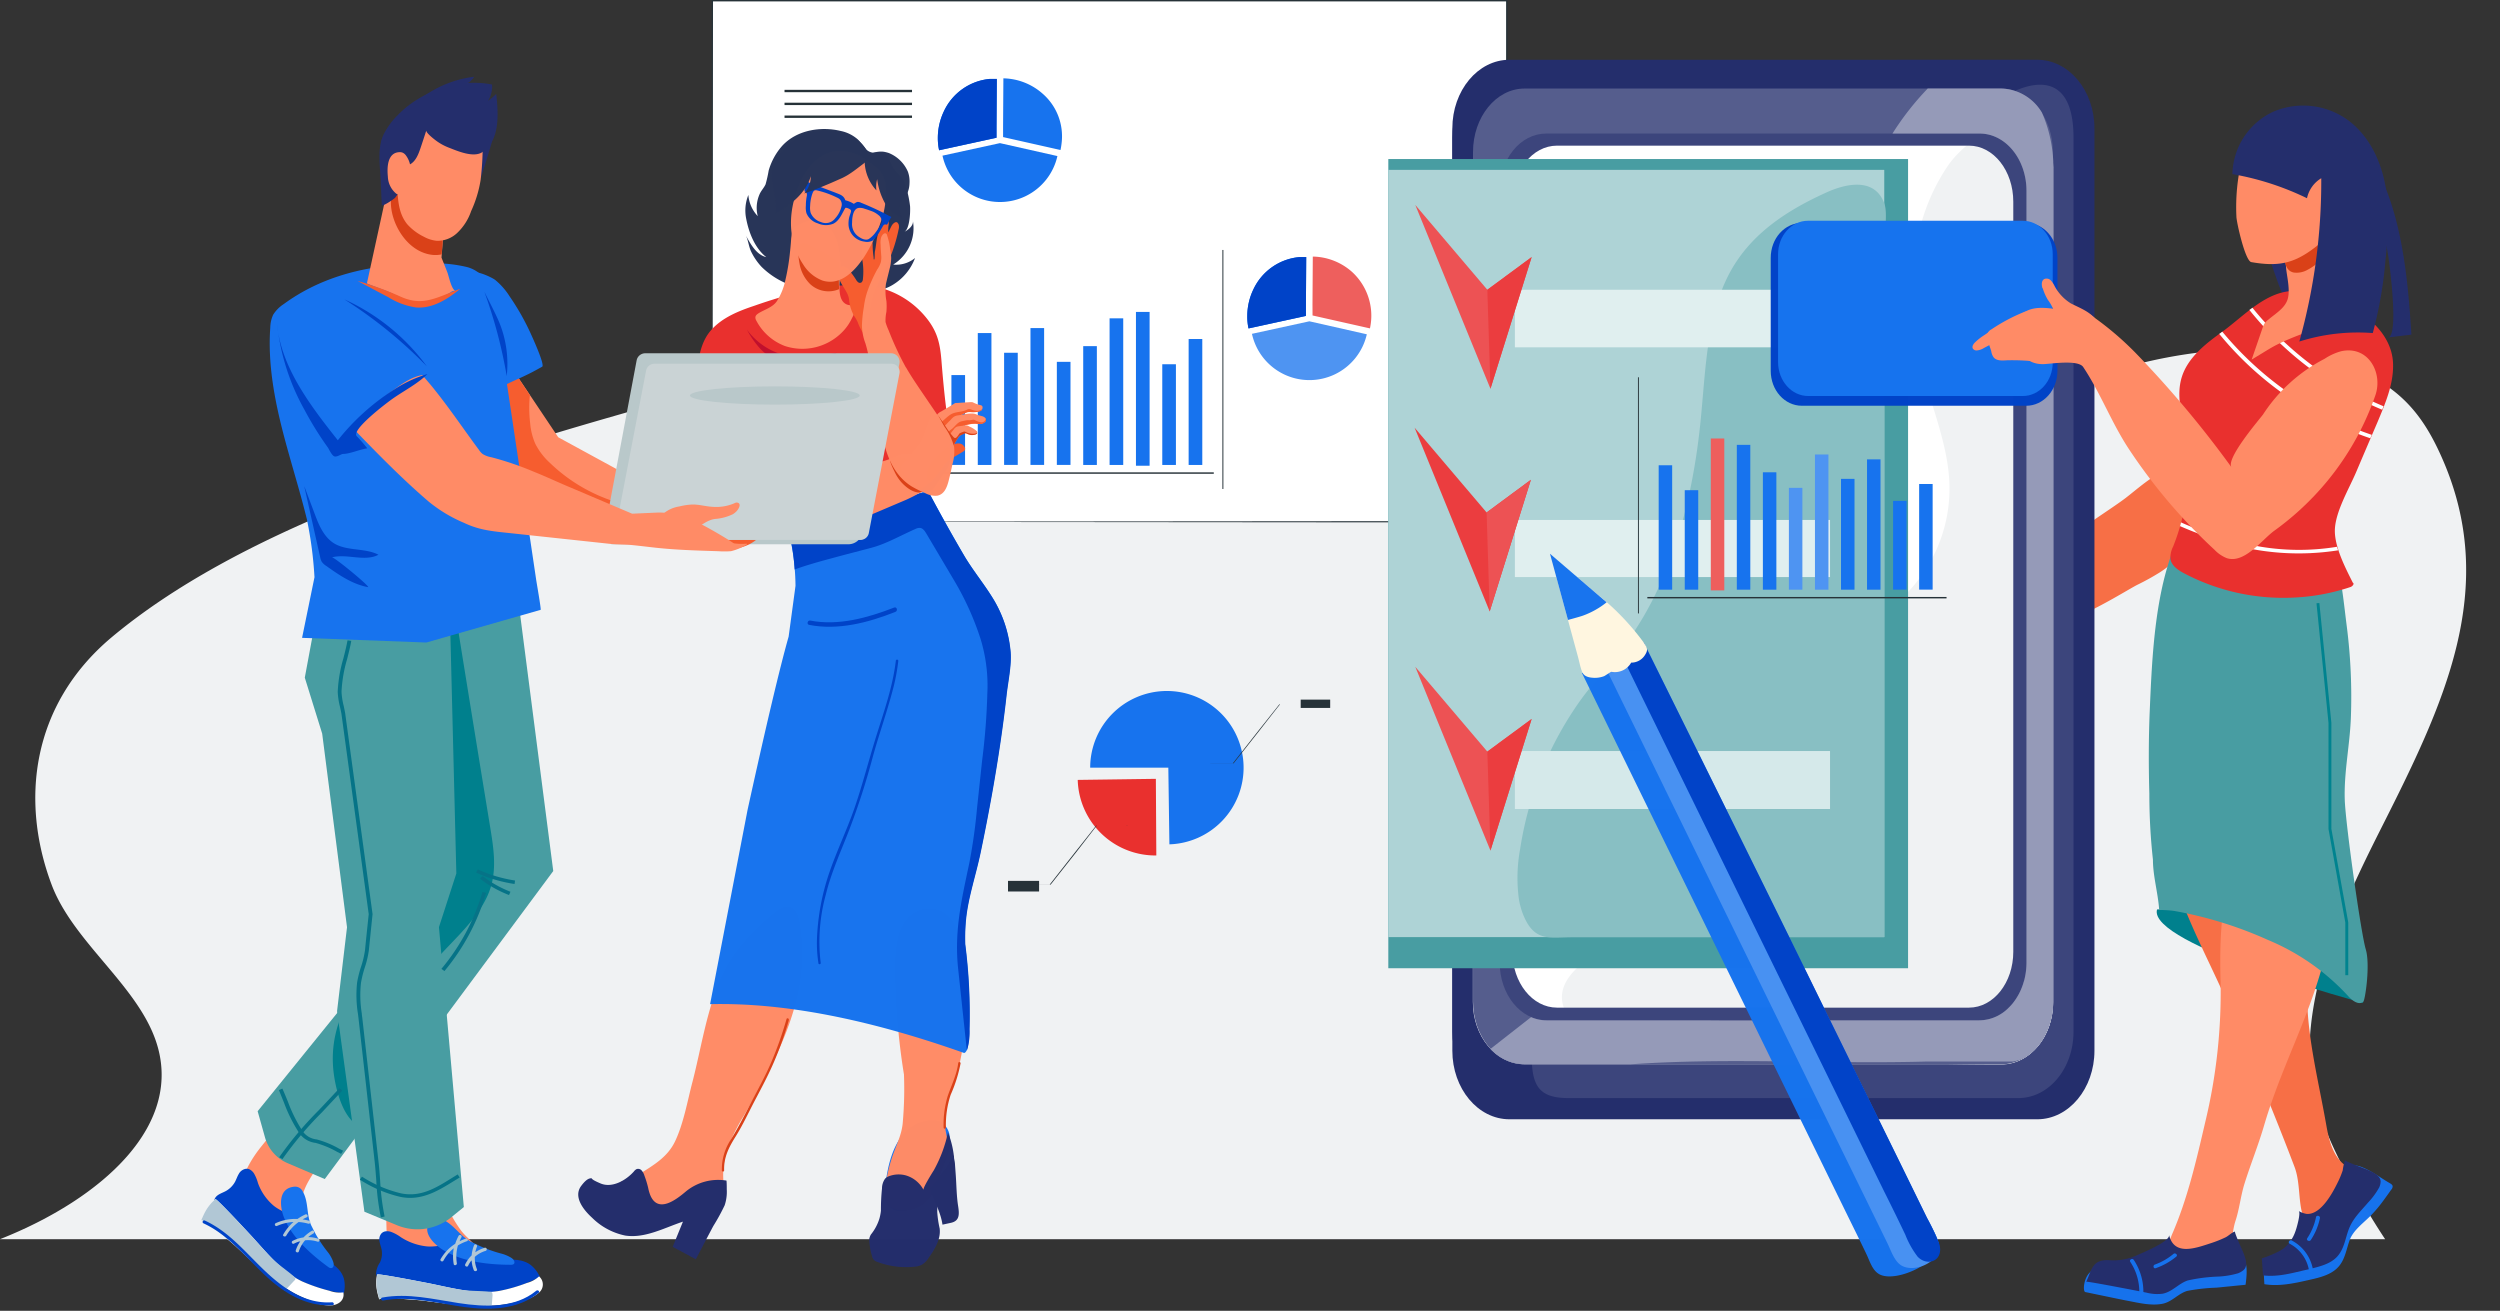 <?xml version="1.0" encoding="UTF-8"?><svg xmlns="http://www.w3.org/2000/svg" xmlns:xlink="http://www.w3.org/1999/xlink" data-name="Layer 1" height="255.5" preserveAspectRatio="xMidYMid meet" version="1.0" viewBox="0.0 -0.0 487.3 255.5" width="487.3" zoomAndPan="magnify"><rect x="0.0" y="-0.0" width="487.3" height="255.5" fill="#333333" stroke="none"/><g><path d="M455,339.1c-1.27-16.26,6-32.2,13.66-47.4,12.32-24.39,23.35-47,12-72.61-2.07-4.66-4.71-9.34-9.41-13-7.79-6.08-20.41-8.56-32.23-8a96.87,96.87,0,0,0-23.69,4.51c-1.33.41-18,6.88-17.68,7.08-15.8-10.56-29.27-21.84-47.49-30.8a249.35,249.35,0,0,0-59.57-20.21c-32.87-6.77-72.73-8-96.48,15.07a66,66,0,0,0-15.4,24c-18.45,3.5-36.57,8.16-54.2,13.23-35,10.06-73.65,22.73-98.11,43.21C10.81,267.32,8.62,286,14.75,302.32c4.14,11.05,16.39,19.37,20.25,30.26,5.85,16.52-10.41,31-30.3,38.87H469.61S456,351.31,455,339.1Z" fill="#f0f2f3" transform="translate(-4.7 -129.91)"/></g><g><path d="M138.86 0.15H293.73V101.73H138.86z" fill="#fff"/></g><g><path d="M143.56,231.64c0-1,.05-39.62.12-101.58l-.12.12,154.86,0h0l-.15-.15c0,36.13,0,70.51,0,101.58l.14-.13-154.87.13,154.87.14h.14v-.14c0-31.07,0-65.45,0-101.58v-.15h-.16l-154.86,0h-.12v.12C143.51,192,143.56,230.67,143.56,231.64Z" fill="#263238" transform="translate(-4.7 -129.91)"/></g><g><path d="M200.22,154.47l.06-9.29a11.88,11.88,0,0,1,7.66,3,11,11,0,0,1,3.69,9.62,13.52,13.52,0,0,1-.22,1.35v0h0l-11.19-2.52Z" fill="#1773ee" transform="translate(-4.7 -129.91)"/></g><g><path d="M188.68,151.61a11,11,0,0,1,9-6.32l.35,0,.23,0,.67,0H199l-.06,9.29,0,2.18-11.19,2.44h0a11.3,11.3,0,0,1-.25-2.4A12.1,12.1,0,0,1,188.68,151.61Z" fill="#1773ee" transform="translate(-4.7 -129.91)"/></g><g><path d="M188.68,151.61a11,11,0,0,1,9-6.32l.35,0,.23,0,.67,0H199l-.06,9.29,0,2.18-11.19,2.44h0a11.3,11.3,0,0,1-.25-2.4A12.1,12.1,0,0,1,188.68,151.61Z" fill="#0043c8" transform="translate(-4.7 -129.91)"/></g><g><path d="M199.62,157.81l11.19,2.52a11.47,11.47,0,0,1-22.4-.08l11.19-2.44" fill="#1773ee" transform="translate(-4.7 -129.91)"/></g><g><path d="M260.53,189.2l.06-9.28a11.8,11.8,0,0,1,7.66,3,11.57,11.57,0,0,1,3.48,11v0h0l-11.19-2.52Z" fill="#ee5f5d" transform="translate(-4.7 -129.91)"/></g><g><path d="M249,186.34a11,11,0,0,1,9-6.32l.35,0,.23,0,.67,0h.06l-.06,9.29v2.18l-11.19,2.44h0a10.83,10.83,0,0,1-.24-2.41A12,12,0,0,1,249,186.34Z" fill="#1773ee" transform="translate(-4.7 -129.91)"/></g><g><path d="M249,186.34a11,11,0,0,1,9-6.32l.35,0,.23,0,.67,0h.06l-.06,9.29v2.18l-11.19,2.44h0a10.83,10.83,0,0,1-.24-2.41A12,12,0,0,1,249,186.34Z" fill="#0043c8" transform="translate(-4.7 -129.91)"/></g><g><path d="M259.94,192.54l11.18,2.53a11.47,11.47,0,0,1-22.39-.09l11.19-2.44" fill="#4e94f2" transform="translate(-4.7 -129.91)"/></g><g><path d="M230,281.72l-15.23.21A15.15,15.15,0,0,0,230,296.66h.09Z" fill="#e9302e" transform="translate(-4.7 -129.91)"/></g><g><path d="M204.83,302.34a1.5,1.5,0,0,0,.33,0l.93,0,3.4,0h0l0,0,5-6.33,4-5.17-.08,0,4.48,0,1.26,0a2.5,2.5,0,0,0,.44,0l-.44,0-1.26,0-4.48,0h-.05l0,0-4.07,5.14-5,6.37.07,0-3.4,0-.93,0Z" fill="#263238" transform="translate(-4.7 -129.91)"/></g><g><path d="M232.43,279.55l.21,14.94a14.95,14.95,0,1,0-15.44-14.94Z" fill="#1773ee" transform="translate(-4.7 -129.91)"/></g><g><path d="M196.48 171.7H202.54V173.77H196.48z" fill="#263238"/></g><g><path d="M253.53 136.37H259.28V137.99H253.53z" fill="#263238"/></g><g><path d="M240.49,278.7a1.39,1.39,0,0,0,.33,0l.93,0,3.4,0h0l0,0,5-6.33c1.48-1.9,2.87-3.67,4.05-5.17l-.08,0,4.48,0,1.26,0,.44,0-.44,0-1.26,0-4.48,0h-.05l0,0-4.08,5.14-5,6.37.07,0-3.4,0-.93,0A1.19,1.19,0,0,0,240.49,278.7Z" fill="#263238" transform="translate(-4.7 -129.91)"/></g><g><path d="M231.69 66.08H234.35V90.63H231.69z" fill="#1773ee"/></g><g><path d="M226.55 71H229.21V90.63H226.55z" fill="#1773ee"/></g><g><path d="M221.42 60.8H224.08V90.78H221.42z" fill="#1773ee"/></g><g><path d="M216.28 62.05H218.94V90.63H216.28z" fill="#1773ee"/></g><g><path d="M211.14 67.47H213.8V90.63H211.14z" fill="#1773ee"/></g><g><path d="M206 70.53H208.66V90.62H206z" fill="#1773ee"/></g><g><path d="M200.86 63.95H203.52V90.62H200.86z" fill="#1773ee"/></g><g><path d="M195.72 68.76H198.38V90.62H195.72z" fill="#1773ee"/></g><g><path d="M190.59 64.92H193.25V90.63H190.59z" fill="#1773ee"/></g><g><path d="M185.45 73.11H188.11V90.62H185.45z" fill="#1773ee"/></g><g><path d="M180.31 69.78H182.97V90.63H180.31z" fill="#1773ee"/></g><g><path d="M177.56 92.07H236.59V92.35H177.56z" fill="#263238"/></g><g><path d="M238.27 48.72H238.46V95.31H238.27z" fill="#263238"/></g><g><path d="M152.92 17.51H177.77V17.97H152.92z" fill="#263238"/></g><g><path d="M152.92 20.02H177.77V20.48H152.92z" fill="#263238"/></g><g><path d="M152.92 22.52H177.77V22.98H152.92z" fill="#263238"/></g><g><path d="M187,359.9c-.54.82-1.11,1.6-1.69,2.38a10,10,0,0,1-3.49,3.35,3.27,3.27,0,0,1-4.22-1.06,5.48,5.48,0,0,1-.35-3.27c.57-5.68,2.45-12.38,8.73-13a3.69,3.69,0,0,1,2.24.39,3.75,3.75,0,0,1,1.58,2.57c.37,2-.47,4.17-1.28,5.95A19.4,19.4,0,0,1,187,359.9Z" fill="#1773ee" transform="translate(-4.7 -129.91)"/></g><g><path d="M174.92,159.67a2.14,2.14,0,0,1-1.52-.81c-.57-.61-1-1.34-1.65-1.9a7.14,7.14,0,0,0-3.17-1.52c-3.85-.94-8.61-.21-11.46,2.95a12.4,12.4,0,0,0-2.59,4.76,26.05,26.05,0,0,1-.6,2.68c-.3.68-.89,1.25-1.2,2a6.54,6.54,0,0,0-.33,4.21,6.73,6.73,0,0,1-1.83-4.13,8.07,8.07,0,0,0-.41,4.69c.53,2.76,1.75,5.76,3.91,7.43-1.89-.43-3-2.43-4-4.23.49.94.57,2.23,1.08,3.23a12.05,12.05,0,0,0,2,2.9,15.52,15.52,0,0,0,6,3.67c4.14,1.42,8.64.3,13,.83,2.43.29,4.36.33,6.57-1a10.29,10.29,0,0,0,4.34-5.23,5.78,5.78,0,0,1-4.26,1.28,8.33,8.33,0,0,0,3.81-8.7c.28,1-.75,1.87-1.65,2.34,1.09-.57,1.2-4,1.13-5a21,21,0,0,0-1-4.43c-.43-1.43-1.58-1.94-2.31-3.13s-.77-2.64-2.21-2.84A12,12,0,0,0,174.92,159.67Z" fill="#283558" transform="translate(-4.7 -129.91)"/></g><g><path d="M148.47,315.11c-5.41,7-6.55,17-8.78,25.63-1,3.78-1.73,8.11-3.4,11.63-1.53,3.22-4.42,4.76-7.19,6.55a5.77,5.77,0,0,1-3.33,1.27,8.21,8.21,0,0,0,3.51,5.08,7.32,7.32,0,0,0,5.85.87c2.26-.64,4.23-2.39,6.57-2.5a10,10,0,0,1,3.32.62c1.07.34.79-3,.75-3.46a16.26,16.26,0,0,1,.63-6.72,37,37,0,0,1,3.3-6.71c5.18-9,10.49-18.46,11.26-29a35.76,35.76,0,0,0-.4-8.52c-.2-1.22-.6-2.61-1.69-3.06s-2.32.33-3.27,1.12A44.93,44.93,0,0,0,148.47,315.11Z" fill="#ff8b66" opacity=".99" transform="translate(-4.7 -129.91)"/></g><g><path d="M179.82,312.48a23.39,23.39,0,0,0-.6,5.49,130.52,130.52,0,0,0,1.68,21.38,74.37,74.37,0,0,1-.21,9.08c-.15,2.67-1.38,4.8-2.18,7.28a30.26,30.26,0,0,0-1.08,4.44c-.19,1.15-.71,3-.1,4,1.23,2.13,4.28,2,6.13,1.14a6.4,6.4,0,0,0,2.37-1.79,11.16,11.16,0,0,0,1.61-3.37,40.62,40.62,0,0,0,1.9-5.57c.47-2.42-.85-4.92-.5-7.44.41-3,1.71-5.7,2.54-8.55,1.67-5.73,1.5-11.83.75-17.72a54.64,54.64,0,0,1-.71-7.82,6,6,0,0,0-3.17-5.44,5.63,5.63,0,0,0-6.25.94A8,8,0,0,0,179.82,312.48Z" fill="#ff8b66" opacity=".99" transform="translate(-4.7 -129.91)"/></g><g><path d="M146.36,361.72c0-.57,0-1.14-.05-1.69a9.92,9.92,0,0,0-7.87,2.08c-1.94,1.65-5.5,4.41-7,.73a8.05,8.05,0,0,1-.4-1.4,19.27,19.27,0,0,0-.73-2.38,2.73,2.73,0,0,0-.54-1,.9.9,0,0,0-1-.26,1.57,1.57,0,0,0-.51.45c-1.53,1.73-4.23,3.28-6.47,2.35-1.09-.46-1.67-.78-1.75-1a.46.46,0,0,0-.3,0c-.49.07-1.07.55-1.74,1.45-1.68,2.21.62,4.87,2.12,6.23a12.8,12.8,0,0,0,6.47,3.47c3.84.57,7.53-1.48,11.23-2.72q-1,2.46-2,4.92,2.26,1.2,4.51,2.42s3.14-6,3.43-6.52a40.16,40.16,0,0,0,2.19-4A8.26,8.26,0,0,0,146.36,361.72Z" fill="#242e6c" transform="translate(-4.7 -129.91)"/></g><g><path d="M187.86,369.37a20.65,20.65,0,0,1-.47-3.18,9.32,9.32,0,0,1,1.54-5.26,12.64,12.64,0,0,0,1.4-1.95,5.84,5.84,0,0,0,.38-2.79,17.75,17.75,0,0,0-1.23-5.55,26.57,26.57,0,0,1-2.77,7.4c-.25.38-2.15,3.42-2,3.79a5.72,5.72,0,0,0-3.44-2.81,5.32,5.32,0,0,0-3.3.16,2.05,2.05,0,0,0-.74.47,3.24,3.24,0,0,0-.61,1.91,39.89,39.89,0,0,0-.21,4.36,9.78,9.78,0,0,1-.31,1.57,9.31,9.31,0,0,1-1.64,3.05,2.57,2.57,0,0,0-.33.91,12.17,12.17,0,0,0,.54,3.28,1.74,1.74,0,0,0,.28.67,1.6,1.6,0,0,0,.78.49,15.91,15.91,0,0,0,7.19.93,3.72,3.72,0,0,0,1.46-.38,4.09,4.09,0,0,0,1.33-1.35C186.87,373.48,188.12,371.45,187.86,369.37Z" fill="#242e6c" opacity=".99" transform="translate(-4.7 -129.91)"/></g><g><path d="M190.09,356l.57-1c-.16.28.14,1.45.18,1.8L191,359c.14,2,.15,4,.45,5.94.25,1.6.34,2.94-1.38,3.32l-1.66.36c-.37-2.45-1.53-4.42-2.4-6.67a.67.67,0,0,1-.06-.28.74.74,0,0,1,.24-.45A33.91,33.91,0,0,0,190.09,356Z" fill="#242e6c" transform="translate(-4.7 -129.91)"/></g><g><path d="M189.19,210c-.43-3.31-.73-6.64-1-10-.26-3-.72-5.13-2.48-7.55a17.28,17.28,0,0,0-12.95-7,29.94,29.94,0,0,0-3.28.09,38.24,38.24,0,0,0-7.56.86c-3.41.93-6.84,1.93-10.16,3.1-3,1-6.18,2.25-8.38,4.68s-2.6,5.86-2.9,9c-1,10.35,2.54,19.14,8.24,27.55,1.43,2.1,3.14,4.29,5.52,4.76a5.05,5.05,0,0,0,5-1.72,18.6,18.6,0,0,0,1.54-2.18c.64-1,.84-2.36,1.5-3.41,1.4-2.24,4.45-2.82,6.69-3.62l4.86-1.73q8.56-.87,12.56-3,1.59-.15,2.28-2.91C189.17,212.82,189.36,210.51,189.19,210Z" fill="#e9302e" transform="translate(-4.7 -129.91)"/></g><g><path d="M156.64,222.83a5.36,5.36,0,0,0-1.61.7,10.15,10.15,0,0,0-2.88,3c-.78,1.14-1.77,2.74-1.61,4.2a4.72,4.72,0,0,0,1.76,3.47,6.05,6.05,0,0,0,4.44.61,6.26,6.26,0,0,0,3.94-3.16c.77-1.48,1.79-3.67,1.32-5.43a5.51,5.51,0,0,0-3.09-3.34A4.27,4.27,0,0,0,156.64,222.83Z" fill="#c1102d" opacity=".99" transform="translate(-4.7 -129.91)"/></g><g><path d="M158.69,179a42,42,0,0,1-.89,5.44,12.39,12.39,0,0,1-1.71,4.23c-.81,1.14-2.3,1.56-3.45,2.25-.31.19-.66.43-.7.81a1.22,1.22,0,0,0,.2.71,10.45,10.45,0,0,0,5.54,4.91,10.9,10.9,0,0,0,11-2.52,9.68,9.68,0,0,0,2.1-2.94,4.25,4.25,0,0,0,.57-1.84c-.16-.87-.71-.52-1.39-.72-2.3-.68-1.49-4.57-1.49-6.48a19.61,19.61,0,0,0-.55-5.57,6.37,6.37,0,0,0-3.27-4.17,3.12,3.12,0,0,0-2.64,0,11.55,11.55,0,0,0-2.54,1.15,1.09,1.09,0,0,0-.23.44,9.44,9.44,0,0,0-.35,2.06C158.84,177.54,158.77,178.29,158.69,179Z" fill="#ff8b66" transform="translate(-4.7 -129.91)"/></g><g><path d="M158.62,234.38a45.54,45.54,0,0,1,1.14,9.72L158.42,254q-2.56,9-8,33.75l-7.31,37.89q21.21-.51,49.52,9.52c.62-.13,1-1.69,1-4.66a107.55,107.55,0,0,0-.83-16.55,37,37,0,0,1,.19-5.24c.48-4.17,1.92-8.43,2.78-12.53q1.22-5.82,2.27-11.68c1.12-6.3,2.09-12.64,2.8-19,.29-2.68,1-5.8.81-8.46A23.89,23.89,0,0,0,198.51,247c-1.77-3-4-5.64-5.8-8.65-2.35-4-4.58-8-6.77-12.11-.66-.91-1.15-1-1.47-.35Z" fill="#1773ee" opacity=".99" transform="translate(-4.7 -129.91)"/></g><g><path d="M198.51,247c-1.77-3-4-5.64-5.8-8.65-2.35-4-4.58-8-6.77-12.11l0-.05a5.64,5.64,0,0,0-2-.12l-3,1c-4.33,1.78-9,3-13.41,4.43l-7.06,2.33,0,0a5.09,5.09,0,0,0-1.55.95l-.15.14a37.13,37.13,0,0,1,.82,6c2.66-1,6.84-2.08,7.3-2.21,2.51-.69,5-1.32,7.56-2,3-.78,5.79-2.43,8.66-3.68a1.82,1.82,0,0,1,.93-.22c.57.07.94.63,1.25,1.15l5.49,9.26a55.76,55.76,0,0,1,5.05,11.22,31.08,31.08,0,0,1,1.32,10.69,129.14,129.14,0,0,1-1,12.89l-1,9.34a107.12,107.12,0,0,1-1.5,10.72c-1.51,7.19-3,13.32-2.17,20.83l1.68,15.79a12,12,0,0,0,.53-4.16,107.55,107.55,0,0,0-.83-16.55,37,37,0,0,1,.19-5.24c.48-4.17,1.92-8.43,2.78-12.53q1.22-5.82,2.27-11.68c1.12-6.3,2.09-12.64,2.8-19,.29-2.68,1-5.8.81-8.46A23.89,23.89,0,0,0,198.51,247Z" fill="#0043c8" opacity=".99" transform="translate(-4.7 -129.91)"/></g><g><path d="M181.37,227.31a28.91,28.91,0,0,0,2.87-1.49c.49-.27,1.54-.56,1.85-1.06.92-1.46-1.18-3.89-2-4.8a4.41,4.41,0,0,0-2.29-1.55,4.77,4.77,0,0,0-2.46.53c-6.8,2.72-14.25,2.62-21.24,4.39a8.48,8.48,0,0,0-5.18,3.67,13.17,13.17,0,0,0-1.21,2.4,3.7,3.7,0,0,0-.29,2c.32,1.59,2.61,2.8,4,3.17,0,0,0,0,0,0a14.4,14.4,0,0,0,3.08.13c.89.06,3.61-.46,8.18-1.55l4.72-1.6Z" fill="#ff8b66" transform="translate(-4.7 -129.91)"/></g><g><path d="M178.36,220.28a15.62,15.62,0,0,0,.7,1.56,8.67,8.67,0,0,0,1.27,2c1,1.12,2.62,2.38,4.11,2,4-1.14-1.73-6.14-3.49-6.59-.65-.17-2.54-.7-2.71.3A1.82,1.82,0,0,0,178.36,220.28Z" fill="#da4118" transform="translate(-4.7 -129.91)"/></g><g><path d="M186.47,213.81a1,1,0,0,1-.12-.35,2,2,0,0,1,.26-1.12c.23-.5.43-1.05.7-1.52a1.85,1.85,0,0,1,.82-.69c.86-.51,1.72-1,2.56-1.54a1.19,1.19,0,0,1,.25-.13,1,1,0,0,1,.25,0l2.73-.17h.26a1.36,1.36,0,0,1,.28.11,6.1,6.1,0,0,0,1.12.42c.28.08.63.09.64.48,0,1.07-1.29.86-1.89.76-1.14-.2-2.1.93-3.2,1.08a1,1,0,0,0-.33.09,1,1,0,0,0-.2.25,12.23,12.23,0,0,1-1.27,1.81,2.93,2.93,0,0,1-1.53,1.11A1.27,1.27,0,0,1,186.47,213.81Z" fill="#ff8b66" transform="translate(-4.7 -129.91)"/></g><g><path d="M186.64,213.84c0-.22.31-.41.5-.61.66-.67,1.34-1.3,2.05-1.91a6.47,6.47,0,0,1,.83-.63c1-.59,2.14-.4,3.15-.92a1.19,1.19,0,0,1,.26-.11,1.07,1.07,0,0,1,.65.1,3.58,3.58,0,0,0,1,.23,1.38,1.38,0,0,0,1-.32c0,.21-.22.34-.41.4a4.3,4.3,0,0,1-1.67.18,1.84,1.84,0,0,0-.93.09,9.37,9.37,0,0,0-.87.36,3.42,3.42,0,0,1-1.09.4,1,1,0,0,0-.33.09,1,1,0,0,0-.2.25,12.23,12.23,0,0,1-1.27,1.81,2.93,2.93,0,0,1-1.53,1.11,1.18,1.18,0,0,1-1-.21A.38.38,0,0,1,186.64,213.84Z" fill="#f65d2f" transform="translate(-4.7 -129.91)"/></g><g><path d="M180.36,221a1.42,1.42,0,0,1,.33-.67c.44-.57,1-1.06,1.46-1.59.55-.72,1.11-1.43,1.69-2.12a7.85,7.85,0,0,0,1.13-2.37l1.08-2.88c.12-.3.33-1,.7-1s.72.71.9,1a22.45,22.45,0,0,1,1.61,2.77A7.2,7.2,0,0,1,190,216c.29,1.51-.44,2.52-1.07,3.78a10,10,0,0,1-.83,1.25,8.51,8.51,0,0,0-.83,1.75c-.32.79-1.38,2.36-2.27,2.35a1.1,1.1,0,0,1-.46-.13,9.77,9.77,0,0,1-3.58-2.85C180.55,221.64,180.32,221.34,180.36,221Z" fill="#ff8b66" transform="translate(-4.7 -129.91)"/></g><g><path d="M185.58,223.5a.91.91,0,0,0,.78.27c.69-.12,1-1.2,1.46-1.73l.89-1.38c.43-.38.88-.82,1.34-1.31a.88.88,0,0,1,.21-.12l1.67-1c.2-.11.4-.22.59-.35.38-.26.39-.57.12-.95a1.37,1.37,0,0,0-.38-.38c-.81-.52-1.91.07-2.68.39-1.77,1.37-3.9,2.88-4.22,5.32a1.67,1.67,0,0,0,.14,1.13Z" fill="#f65d2f" transform="translate(-4.7 -129.91)"/></g><g><path d="M179.83,173.62c-.33-.88-1.12-.14-1.37.37l-.63,1.24c0-.48,0-1,.08-1.44a2.21,2.21,0,0,0,0-.63.61.61,0,0,0-.39-.43c-.48-.12-.81.74-1,1.08a7.32,7.32,0,0,0-.76,2c-.25,1-.3,2.13-.53,3.15-.05.19,0,1.53-.14,1.54s-.07-.18-.12-.55a15.14,15.14,0,0,1-.15-1.51c-.05-.53.05-1.83-.38-2.18a.65.65,0,0,0-.76,0,1.63,1.63,0,0,0-.52.66,7,7,0,0,0-.37,3.7,13.26,13.26,0,0,1,.1,3.77.86.86,0,0,1-.29.58.56.56,0,0,1-.65-.06,1.85,1.85,0,0,1-.44-.56,15.66,15.66,0,0,0-1.12-1.55,2.76,2.76,0,0,0-.88-.79,1,1,0,0,0-1.1.08,1.43,1.43,0,0,0-.35,1.18c.1,1.4,1.07,2.49,1.69,3.67a4,4,0,0,1,.49,1.78,8.21,8.21,0,0,0,.64,2.17,4.06,4.06,0,0,0,.29.59,7.4,7.4,0,0,1,.75,1.31,9,9,0,0,0,.75,1.6,1.47,1.47,0,0,0,.82.72,26.68,26.68,0,0,1,.61-3.77l.51-2.86a11.39,11.39,0,0,1,.94-2.64c.83-1.87,1.81-3.66,2.58-5.56a31.54,31.54,0,0,0,1.73-5.65,1.81,1.81,0,0,0,0-1Z" fill="#f65d2f" transform="translate(-4.7 -129.91)"/></g><g><path d="M184,225.41a2.19,2.19,0,0,0,.5-.29l1.71-1.36,1.37-1.47.91-1.37.8-1c.2-.23.35-.31.45-.26s.18.24.05.57a5.15,5.15,0,0,1-.67,1.4c0,.08-.31.44-.82,1.09l-1.48,2.21a3.53,3.53,0,0,1-1.24,1Z" fill="#1773ee" opacity=".99" transform="translate(-4.7 -129.91)"/></g><g><path d="M168.27,182.2c0-.36,0-.71,0-1.06v0a28.25,28.25,0,0,0-6.34-3.67c-1.27-.56-1.6.49-1.61,1.67a11,11,0,0,0,.21,2.06,7.37,7.37,0,0,0,2,4,5.23,5.23,0,0,0,5.73,1.07A33.87,33.87,0,0,1,168.27,182.2Z" fill="#da4118" transform="translate(-4.7 -129.91)"/></g><g><path d="M173.39,161a8.55,8.55,0,0,0-5.81-1.63c-2.76.37-5.08,2.57-6.43,5.17-2.74,5.29-3.34,11.76.09,16.89a7.57,7.57,0,0,0,3.79,3.17c5.91,1.83,10.32-7.79,11.72-12.56a16.2,16.2,0,0,0,.49-6.57,5.16,5.16,0,0,0-2.23-3.26l0,0A14.31,14.31,0,0,0,173.39,161Z" fill="#ff8b66" opacity=".99" transform="translate(-4.7 -129.91)"/></g><g><path d="M173.26,161.86a8.61,8.61,0,0,0,2.27,5.16,5.34,5.34,0,0,1,.15-2.18,12.87,12.87,0,0,0,1.48,4.6,7,7,0,0,0,3.45,3.08c-.51-1.28-.87-2.45,0-3.56a4.89,4.89,0,0,0,1.37-3.3,5.59,5.59,0,0,0-.32-2.3,6.86,6.86,0,0,0-3.7-3.62,6.18,6.18,0,0,0-1-.25c-1.26-.17-3.5.31-3.66,1.83A3.21,3.21,0,0,0,173.26,161.86Z" fill="#283558" opacity=".99" transform="translate(-4.7 -129.91)"/></g><g opacity=".99"><path d="M176.4,171.15c-.6-.29-1.21-.58-1.82-.85s-1.3-.58-2-.85a1.36,1.36,0,0,0-.81-.17c-.06,0-.67.35-.62.38a5.3,5.3,0,0,0-1.52-.67.28.28,0,0,1-.15-.06.61.61,0,0,1-.07-.14c-.34-.85-1.12-1-1.86-1.32L163.68,166l-1-.38c-.16-.06-.5-.28-.7-.25l-.09,0c-.18.13-.25.64-.28.85s-.14.94-.06,1c.45.15.49.61.39,1a9.58,9.58,0,0,0-.16,1.78,4.17,4.17,0,0,0,.11,1.45,3.45,3.45,0,0,0,2.23,2,3.85,3.85,0,0,0,3,.07c1.17-.57,1.67-1.89,2.3-3a.29.29,0,0,1,.11-.11h.09a1.9,1.9,0,0,1,.77.31c.1.06.18.12.18.25a.51.51,0,0,1,0,.21c-.11.43-.29.81-.38,1.24a5.66,5.66,0,0,0-.09,1.42,3.51,3.51,0,0,0,3.07,3.16,2.29,2.29,0,0,0,1.68-.23,2.57,2.57,0,0,0,.5-.54,5.63,5.63,0,0,0,.54-.72c.33-.5.61-1,.93-1.56a.73.73,0,0,1,.22-.24.61.61,0,0,1,.49,0c.11.05.36-.53.4-.61a7.5,7.5,0,0,1,.52-.9C177.73,171.89,177.08,171.48,176.4,171.15Zm-7.66-1.06a5.3,5.3,0,0,1-1.26,2.4,2.3,2.3,0,0,1-2.77.7,3.12,3.12,0,0,1-2-1.81,3.89,3.89,0,0,1-.1-1.32,8.13,8.13,0,0,1,.41-2.32c.2-.55.33-.85.95-.71a17.64,17.64,0,0,1,3.9,1.4,1.74,1.74,0,0,1,.58.39A1.53,1.53,0,0,1,168.74,170.09Zm7.76,3.32a9.64,9.64,0,0,1-1.08,1.73,5,5,0,0,1-1.37,1.35c-.54.32-1.32,0-1.81-.34a2.94,2.94,0,0,1-1.45-2.81c0-.92.15-2.65,1.21-2.89a2.49,2.49,0,0,1,1.2.14c.42.13.85.27,1.27.43a4.4,4.4,0,0,1,1.46.82A1.46,1.46,0,0,1,176.5,173.41Z" fill="#0043c8" transform="translate(-4.7 -129.91)"/></g><g><path d="M172.45,157.7a5.59,5.59,0,0,1,1.61,2.69.78.78,0,0,1,0,.6,1,1,0,0,1-.23.23c-1.88,1.31-3.39,2.78-5.54,3.64q-3.36,1.53-6.83,2.76a4.94,4.94,0,0,0,1.28-3.36c-1,3.4-4,5.55-6.87,7.43.33-2.24-.4-4.22-.69-6.39-.39-2.89.82-4.66,2.6-6.67,3.05-3.43,8.54-4,12.52-2.34A7,7,0,0,1,172.45,157.7Z" fill="#283558" opacity=".99" transform="translate(-4.7 -129.91)"/></g><g><path d="M188.17,215.05a1.2,1.2,0,0,1-.32-1,1.29,1.29,0,0,1,.43-.6c.42-.39.84-.78,1.23-1.21.16-.18.36-.34.52-.52a3.25,3.25,0,0,1,.53-.52,1.9,1.9,0,0,1,.95-.33,7.69,7.69,0,0,0,1.05-.18,6.61,6.61,0,0,1,1.93-.16,2,2,0,0,1,.64.21c.31.12.65.19,1,.29a1.43,1.43,0,0,1,.56.29c.61.6-.37,1.22-.87,1.25a8.06,8.06,0,0,1-1-.06,7,7,0,0,0-2.49.5,9.16,9.16,0,0,1-1.59,2c-.46.43-1.22,1-1.84.68a2,2,0,0,1-.68-.57Z" fill="#ff8b66" transform="translate(-4.7 -129.91)"/></g><g><path d="M189.14,215.56a1.07,1.07,0,0,0,.3.06,1.91,1.91,0,0,0,1.29-.64,9.16,9.16,0,0,0,1.59-2,7,7,0,0,1,2.49-.5,8.06,8.06,0,0,0,1,.06c.46,0,1.33-.35,1-1a.7.7,0,0,1-.15.39c-.52.66-1.51.06-2.07-.19a.59.59,0,0,0-.32,0,4.41,4.41,0,0,1-.62.09,2.56,2.56,0,0,0-.55,0l-.78.16a2.14,2.14,0,0,0-.56.17,2.2,2.2,0,0,0-.43.3c-.4.34-.73.8-1.14,1.1a4.41,4.41,0,0,0-1,.93,1,1,0,0,0-.25.49C188.92,215.14,189,215.51,189.14,215.56Z" fill="#f65d2f" transform="translate(-4.7 -129.91)"/></g><g><path d="M189.22,216.64a1.46,1.46,0,0,1-.17-.93,1.4,1.4,0,0,1,.28-.47l1.27-1.62a1.67,1.67,0,0,1,.5-.49,1.72,1.72,0,0,1,.54-.14l1.13-.15a1.24,1.24,0,0,1,.43,0,1.38,1.38,0,0,1,.41.19,5.63,5.63,0,0,1,1.47.9.45.45,0,0,1-.16.67.74.74,0,0,1-.36.06,4.49,4.49,0,0,1-1.66-.31.58.58,0,0,0-.18,0l-.12,0a3.48,3.48,0,0,0-1.07.76,13.19,13.19,0,0,0-1,1.7c-.14.25-.35.52-.62.52S189.35,217,189.22,216.64Z" fill="#ff8b66" transform="translate(-4.7 -129.91)"/></g><g><path d="M191.47,215.2a1,1,0,0,1,.51-.45l.7-.32a.52.52,0,0,1,.27-.07.73.73,0,0,1,.26.11,1.9,1.9,0,0,0,1.72.08c.13-.06.27-.17.26-.32a1.35,1.35,0,0,1-.78.23,3.13,3.13,0,0,1-1.52-.37.43.43,0,0,0-.18-.06.23.23,0,0,0-.11,0l-.62.23-.2.1a1.22,1.22,0,0,0-.15.17,3,3,0,0,1-.54.68c-.23.14-.37.07-.54-.12a13.34,13.34,0,0,1-1.09-1.39c-.68-1-1.29-2-2-2.95a6.37,6.37,0,0,1,.39.73,3.93,3.93,0,0,1,.34.68c.21.54.51,1.05.75,1.58.5,1.1,1,2.21,1.42,3.34C190.7,216.45,191.08,215.83,191.47,215.2Z" fill="#da4118" transform="translate(-4.7 -129.91)"/></g><g><path d="M181.28,201.54a59.88,59.88,0,0,1-3.36-7.22,10.67,10.67,0,0,1-.61-1.63,8.08,8.08,0,0,1,.17-2,12.39,12.39,0,0,0,0-2.11,10.41,10.41,0,0,1-.09-3.34c.23-1,.49-2,.73-3a8.16,8.16,0,0,0,.29-2,10,10,0,0,0-.21-1.8,11.57,11.57,0,0,0-.6-2.68l0-.08c-.37-.71-1,0-1.17.58a3.82,3.82,0,0,0-.08,1.35c0,.65.07,1.3.11,2a4.51,4.51,0,0,1-.07,1.42,5.4,5.4,0,0,1-.71,1.42,29.64,29.64,0,0,0-1.78,3.89,15,15,0,0,0-.81,3.39,24.56,24.56,0,0,0-.38,3.62,10.23,10.23,0,0,0,.67,3.46,23.73,23.73,0,0,1,.77,3.36c.27,1.46.53,2.91.78,4.37s.33,2.7.55,4.05c.25,1.51.52,3,.82,4.52.62,3.18,1.38,6.45,3.28,9a10.53,10.53,0,0,0,2.73,2.56A19.45,19.45,0,0,0,185,226a4,4,0,0,0,2.4.53c1.35-.27,1.86-1.58,2.19-2.83.28-1.1.54-2.2.76-3.31a9,9,0,0,0,.33-3.33,11.56,11.56,0,0,0-1.9-4c-.95-1.76-2.15-3.41-3.26-5.06-1.44-2.14-2.94-4.24-4.23-6.49Z" fill="#ff8b66" opacity=".99" transform="translate(-4.7 -129.91)"/></g><g><path d="M157.1,199a13.26,13.26,0,0,1-6.81-4.83,18.21,18.21,0,0,0,2.61,3.73,10.78,10.78,0,0,0,7.29,3.32,11.48,11.48,0,0,0,7.59-2.55C164.26,199.45,160.57,200,157.1,199Z" fill="#c1102d" transform="translate(-4.7 -129.91)"/></g><g><path d="M179,248.33c-5.13,2-10.88,3.61-16.37,2.54-.52-.1-.74.74-.22.84,5.65,1.11,11.53-.43,16.81-2.53C179.75,249,179.54,248.13,179,248.33Z" fill="#0043c8" transform="translate(-4.7 -129.91)"/></g><g><path d="M157.27,218.11c-1.4-3.12-1.8-6.61-3-9.81a30.35,30.35,0,0,0-4.35-7.64c-.34-.44-.91.19-.58.62a30,30,0,0,1,4.63,8.63c1,2.85,1.37,5.88,2.6,8.64C156.79,219.06,157.49,218.61,157.27,218.11Z" fill="#c1102d" transform="translate(-4.7 -129.91)"/></g><g><path d="M179.32,258.66c-.58,5-2.27,9.79-3.77,14.57s-2.67,9.47-4.27,14.12c-1.51,4.36-3.52,8.49-5,12.86A45.12,45.12,0,0,0,163.94,313a25.06,25.06,0,0,0,.28,4.58.23.23,0,1,0,.45,0,34.44,34.44,0,0,1,1-13.29c1.09-4.47,3-8.54,4.62-12.78a139,139,0,0,0,4.48-13.86c1.3-4.78,3-9.4,4.2-14.23a39.87,39.87,0,0,0,.82-4.62A.22.22,0,1,0,179.32,258.66Z" fill="#0043c8" transform="translate(-4.7 -129.91)"/></g><g><path d="M158,328.58a69.78,69.78,0,0,1-3,8.46c-1.15,2.69-2.57,5.21-3.91,7.8s-2.5,4.87-3.94,7.21a10.52,10.52,0,0,0-1.75,6c0,.31.46.27.45,0-.09-2.58.94-4.54,2.24-6.61,1.43-2.29,2.56-4.77,3.82-7.16s2.63-4.95,3.73-7.55a68.39,68.39,0,0,0,2.83-8C158.5,328.36,158.06,328.28,158,328.58Z" fill="#da4118" transform="translate(-4.7 -129.91)"/></g><g><path d="M191.48,337.1c-.28,2.3-1.33,4.33-2.06,6.48a19.11,19.11,0,0,0-.79,6.12c0,.31.44.27.45,0a18.73,18.73,0,0,1,.93-6.41,28.19,28.19,0,0,0,1.92-6.07A.23.23,0,1,0,191.48,337.1Z" fill="#da4118" transform="translate(-4.7 -129.91)"/></g><g><path d="M170,236H123.84v-2.73h49v0A2.79,2.79,0,0,1,170,236Z" fill="#b9c8ca" fill-rule="evenodd" transform="translate(-4.7 -129.91)"/></g><g><path d="M100.16,159c.63-2,1-3.61-.67-5.22-2.9-2.75-8.22-4.7-12.27-3.52a14.14,14.14,0,0,0-5.91,3.65A7.32,7.32,0,0,0,79,157.55a7.63,7.63,0,0,0,0,1.85q.51,8.73,1,17.47l4.73-8.8a6,6,0,0,1,1.46-2,7.07,7.07,0,0,1,2.16-1,50.68,50.68,0,0,0,7.48-3.26.56.56,0,0,1,.45-.08.49.49,0,0,1,.24.37l1.2,4.72Q99,162.91,100.16,159Z" fill="#242e6c" transform="translate(-4.7 -129.91)"/></g><g><path d="M143.58,237c3.33.29,6.91-.13,9.07-2.38l3.85-4a5.6,5.6,0,0,0-2.16-.1c-4.11.35-8.3.71-12.12,2.18-1.37.52-2.83,1.37-3.07,2.74a.84.84,0,0,0,.14.71,1.13,1.13,0,0,0,.59.26A26.56,26.56,0,0,0,143.58,237Z" fill="#f65d2f" transform="translate(-4.7 -129.91)"/></g><g><path d="M74.19,341.8a3.49,3.49,0,0,1,.49,1.7c.43,5.54-5.24,9.62-8.18,14-2.08,3.11-3.71,5.72-2.83,9.23.62,2.45,1.17,5.53-3.2,5.06a11.37,11.37,0,0,1-6.19-3.22c-5.09-4.57-2.17-10.87,1.5-15.37,3.89-4.77,7-9.84,13.38-12.07a7,7,0,0,1,2.68-.5A3,3,0,0,1,74.19,341.8Z" fill="#ff8b66" transform="translate(-4.7 -129.91)"/></g><g><path d="M53.32,357.83a1.48,1.48,0,0,0-.75-.09,1.94,1.94,0,0,0-1.33,1c-.29.48-.45,1-.72,1.52a4.58,4.58,0,0,1-1.86,1.84c-.71.38-1.59.62-2,1.29-1.07,1.7,2.31,3.54,3.43,4.65a49.48,49.48,0,0,1,3.46,3.64A27.11,27.11,0,0,0,71.71,382a5.82,5.82,0,0,0,0-2.93c-.74-2.4-3.21-3.26-5-4.8-2.12-1.86-2.61-4.93-4.74-6.86-1.26-1.14-3-1.58-4.23-2.75a10.31,10.31,0,0,1-2.76-4.16,7.6,7.6,0,0,0-.76-1.84A2.24,2.24,0,0,0,53.32,357.83Z" fill="#0043c8" transform="translate(-4.7 -129.91)"/></g><g><path d="M69.65,375.88l.06.21c.1.42,0,1-.5,1a.89.89,0,0,1-.53-.22c-3.28-2.39-6.8-5.52-8.43-9.18-1-2.18-1.62-6.31,2-6.48a1.65,1.65,0,0,1,1.49,1c1.2,2.12.61,4.77,1.8,6.89a24.82,24.82,0,0,0,3,4.8A6.54,6.54,0,0,1,69.65,375.88Z" fill="#1773ee" transform="translate(-4.7 -129.91)"/></g><g><path d="M69.53,384.34c1.36-.23,2.36-1.11,2.1-2.52a5.7,5.7,0,0,1-2.7-.31,33.62,33.62,0,0,1-5.34-1.83c-4.21-2-7.33-6.16-10.41-9.43-.41-.44-6.29-6.78-6.49-6.6a8.43,8.43,0,0,0-2.09,2.63c-.24.46-.47,1-.71,1.53.26-.6,6.29,4.6,6.73,5,2,1.88,4,3.79,6.13,5.54,1.08.87,2.21,1.65,3.35,2.46a24.42,24.42,0,0,0,5.3,2.68A7.61,7.61,0,0,0,69.53,384.34Z" fill="#fff" transform="translate(-4.7 -129.91)"/></g><g><path d="M62.19,379.41a.43.43,0,0,0,.08-.39.56.56,0,0,0-.17-.21c-1.49-1.32-3.13-2.33-4.54-3.78s-2.9-3.21-4.38-4.78c-.41-.44-6.29-6.78-6.49-6.6a8.43,8.43,0,0,0-2.09,2.63c-.24.46-.47,1-.71,1.53.26-.6,6.29,4.6,6.73,5,2,1.88,4,3.79,6.13,5.54a44.11,44.11,0,0,0,3.5,3.13L62,379.59Z" fill="#b1c7d5" transform="translate(-4.7 -129.91)"/></g><g><path d="M69.4,383.75c-5.5.38-10-3.13-13.61-6.64s-6.61-7.18-11.18-9.3a.3.3,0,1,0-.23.56c4.87,2.26,8.12,6.49,11.86,10,3.52,3.34,8,6.3,13.27,5.94C69.92,384.31,69.81,383.72,69.4,383.75Z" fill="#0043c8" transform="translate(-4.7 -129.91)"/></g><g><path d="M65,367.87a11.45,11.45,0,0,0-1.32-.28,7.68,7.68,0,0,1,.81-.41c.37-.17.1-.71-.27-.55a9.64,9.64,0,0,0-1.53.88,9.34,9.34,0,0,0-4.23.81.3.3,0,1,0,.26.54,9.08,9.08,0,0,1,3.19-.76,9.3,9.3,0,0,0-2,2.44c-.2.34.4.55.59.22a8.56,8.56,0,0,1,2.4-2.65,8.7,8.7,0,0,1,1.88.32C65.15,368.54,65.39,368,65,367.87Z" fill="#b1c7d5" transform="translate(-4.7 -129.91)"/></g><g><path d="M66.77,371.37a6.73,6.73,0,0,0-2-.32,5.71,5.71,0,0,1,1-.7c.34-.2.09-.75-.26-.54a7.08,7.08,0,0,0-1.65,1.3,6.4,6.4,0,0,0-2.12.67.3.3,0,0,0,.27.54,5.88,5.88,0,0,1,1.24-.48,6.68,6.68,0,0,0-.9,1.79c-.12.36.48.58.6.21a6.14,6.14,0,0,1,1.22-2.17,5.93,5.93,0,0,1,2.43.26C66.93,372.06,67.16,371.5,66.77,371.37Z" fill="#b1c7d5" transform="translate(-4.7 -129.91)"/></g><g><path d="M104.79,239.69l7.75,60L68,359.73l-7.16-3.06a7.73,7.73,0,0,1-4.47-5l-1.45-5.16,36.81-45.47L68,241.05Z" fill="#489da2" transform="translate(-4.7 -129.91)"/></g><g><path d="M92.44,242.7c.27.93.3,2.19.6,4q3.58,22.31,7.23,44.59c.6,3.68,1.19,7.47.22,11.08-1.35,5-5.5,8.92-9.18,12.82A46.67,46.67,0,0,0,81.06,332.1,78.44,78.44,0,0,0,78.2,343c-.49,2.21-.64,8.65-4.25,5.95-2.66-2-3.86-7-4.22-10C68.41,328,75.35,319.64,83,312.22a23.47,23.47,0,0,0,3.92-4.88c.55-.87,5.11-5.57,4.83-6.27L68,241.05l11-.4c2.86-.11,7.62-1.18,10.33-.39C91.38,240.88,92.1,241.53,92.44,242.7Z" fill="#00808d" transform="translate(-4.7 -129.91)"/></g><g><path d="M81.92,332.35l-.29,0a7.62,7.62,0,0,0-5.57,3.43,11.79,11.79,0,0,0-1.31,6.25,49.14,49.14,0,0,0,1.36,11.58c.78,3.16,2.66,6,3.38,9.28.8,3.64.3,7.18.88,10.75a5.66,5.66,0,0,0,3,4.31,8.58,8.58,0,0,0,2.62.62,45.11,45.11,0,0,0,9.22.11,5.42,5.42,0,0,0,1.88-.42,3,3,0,0,0,1.62-2.85c-.15-2.27-2.83-3.9-4.14-5.64a26.43,26.43,0,0,1-3.71-7.17c-1.73-4.92-2.32-10.13-2.9-15.27a44.81,44.81,0,0,1-.47-8.72c.18-2.29-1.06-5.23-3.54-6.06A5,5,0,0,0,81.92,332.35Z" fill="#ff8b66" transform="translate(-4.7 -129.91)"/></g><g><path d="M79.75,369.94a1.46,1.46,0,0,0-.66.35,1.77,1.77,0,0,0-.42,1.55c.08.55.3,1.07.41,1.62a4.1,4.1,0,0,1-.31,2.51,4.42,4.42,0,0,0-.77,2.17c.25,2,4.12,1.52,5.73,1.77s3.44.52,5.1.95c7.25,1.88,14.45,1.5,21.1-2.07a6.18,6.18,0,0,0-1.85-2.36c-2.13-1.5-4.65-.79-7-1-2.89-.28-5.25-2.46-8.19-2.79-1.74-.2-3.36.41-5.14.2a11.56,11.56,0,0,1-4.88-1.75,8.13,8.13,0,0,0-1.78-1A2.34,2.34,0,0,0,79.75,369.94Z" fill="#0043c8" transform="translate(-4.7 -129.91)"/></g><g><path d="M104.37,375.09l.18.13c.35.28.62.83.26,1.1a1,1,0,0,1-.56.12c-4.16,0-9-.55-12.63-2.55-2.17-1.19-5.34-4.11-2.56-6.3a1.72,1.72,0,0,1,1.85,0c2.32,1,3.55,3.46,5.86,4.48a27.56,27.56,0,0,0,5.45,2.14A7.29,7.29,0,0,1,104.37,375.09Z" fill="#1773ee" transform="translate(-4.7 -129.91)"/></g><g><path d="M109.71,381.91a2.06,2.06,0,0,0,.06-3.21,5.54,5.54,0,0,1-2.36,1.28,31.81,31.81,0,0,1-5.43,1.56c-4.66.79-9.8-.75-14.37-1.62-.6-.11-9.36-1.84-9.41-1.58a7.79,7.79,0,0,0,0,3.27c.1.51.25,1,.42,1.63-.18-.63,8,.11,8.59.19,2.81.37,5.62.77,8.45.94,1.42.09,2.83.07,4.25.07a25.15,25.15,0,0,0,5.95-.86A7.55,7.55,0,0,0,109.71,381.91Z" fill="#fff" transform="translate(-4.7 -129.91)"/></g><g><path d="M100.69,382.13a.44.44,0,0,0-.19-.36.64.64,0,0,0-.27-.07c-2-.21-4-.09-6-.45-2.21-.38-4.37-.91-6.57-1.33-.6-.11-9.36-1.84-9.41-1.58a7.79,7.79,0,0,0,0,3.27c.1.51.25,1,.42,1.63-.18-.63,8,.11,8.59.19,2.81.37,5.62.77,8.45.94a47.51,47.51,0,0,0,4.8.52c.07-.85.14-1.69.2-2.54A1.62,1.62,0,0,0,100.69,382.13Z" fill="#b1c7d5" transform="translate(-4.7 -129.91)"/></g><g><path d="M109.23,381.5c-4.15,3.42-10,3.2-15.12,2.41-4.93-.75-9.89-2-14.9-1.08-.41.07-.23.65.17.58,5.34-1,10.66.57,15.91,1.28,4.95.67,10.45.48,14.4-2.78C110,381.66,109.53,381.25,109.23,381.5Z" fill="#0043c8" transform="translate(-4.7 -129.91)"/></g><g><path d="M95.51,371.34a8.4,8.4,0,0,0-1.23.52,8.08,8.08,0,0,1,.37-.79c.19-.34-.37-.62-.56-.28a9.59,9.59,0,0,0-.66,1.56,8.67,8.67,0,0,0-2.85,3c-.19.34.37.63.56.28a7.91,7.91,0,0,1,2-2.41,8.9,8.9,0,0,0,0,3.09c.06.38.68.21.61-.17a8,8,0,0,1,.21-3.47,8.65,8.65,0,0,1,1.71-.81C96.07,371.78,95.89,371.2,95.51,371.34Z" fill="#b1c7d5" transform="translate(-4.7 -129.91)"/></g><g><path d="M99.18,373.12a6.82,6.82,0,0,0-1.84.89,7.3,7.3,0,0,1,.33-1.1c.15-.36-.41-.65-.56-.29a6.92,6.92,0,0,0-.48,2,5.93,5.93,0,0,0-1.25,1.73c-.16.35.39.64.56.29a6.05,6.05,0,0,1,.68-1.09,6.26,6.26,0,0,0,.43,1.93c.14.36.76.2.62-.16a5.81,5.81,0,0,1-.42-2.42,5.48,5.48,0,0,1,2.1-1.17A.3.3,0,1,0,99.18,373.12Z" fill="#b1c7d5" transform="translate(-4.7 -129.91)"/></g><g><path d="M102.85,199.22l10.66,15.92,15,8.18c-.52,3-.77,6.24-1.59,9.22-.65,2.42-2.27,2-4.39,1.3-2.72-.91-5.42-1.86-8.11-2.83a34.78,34.78,0,0,1-3.74-1.51,16.61,16.61,0,0,1-8.7-10.88,25.48,25.48,0,0,1-.61-11.61c.31-1.74.92-3.38,1.14-5.13C102.58,201.43,103.13,199.63,102.85,199.22Z" fill="#ff8b66" transform="translate(-4.7 -129.91)"/></g><g><path d="M122.55,233.84a11.92,11.92,0,0,0,1.66.48,2.37,2.37,0,0,0,2.15-.55,3.13,3.13,0,0,0,.58-1.23,35.77,35.77,0,0,0,.82-4,32.45,32.45,0,0,1-15.93-8.46,13,13,0,0,1-2.79-3.67,12.67,12.67,0,0,1-1-4,25.1,25.1,0,0,1-.06-5.48l-5.17-7.71c.28.41-.27,2.21-.32,2.66-.22,1.75-.83,3.39-1.14,5.13a25.61,25.61,0,0,0-.35,2.89c.36,2.89.11,5.82,1,8.72a16.61,16.61,0,0,0,8.7,10.88,34.78,34.78,0,0,0,3.74,1.51q4,1.45,8.11,2.83Z" fill="#f65d2f" transform="translate(-4.7 -129.91)"/></g><g><path d="M172.1,235.14H124.29a1.66,1.66,0,0,1-1.71-1.91l6.22-33.11a1.71,1.71,0,0,1,1.71-1.35h47.81a1.67,1.67,0,0,1,1.71,1.92l-6.22,33.1A1.71,1.71,0,0,1,172.1,235.14Z" fill="#b9c8ca" fill-rule="evenodd" transform="translate(-4.7 -129.91)"/></g><g><path d="M172.39,235.14H126.3a1.58,1.58,0,0,1-1.65-1.81l6-31.24a1.65,1.65,0,0,1,1.66-1.28h46.08a1.59,1.59,0,0,1,1.65,1.81l-6,31.25A1.64,1.64,0,0,1,172.39,235.14Z" fill="#cad3d5" fill-rule="evenodd" transform="translate(-4.7 -129.91)"/></g><g><path d="M68,241.05,64.11,262l3.39,10.91,4.84,37.74L70.4,327l5.33,39.1,6.37,2.64a10.45,10.45,0,0,0,10.48-1.49l2.53-2.06-4.85-54.56,3.39-10.46L92.2,242Z" fill="#489da2" transform="translate(-4.7 -129.91)"/></g><g><path d="M99.5,184.74a6.32,6.32,0,0,0-4-2.83,27.49,27.49,0,0,0-7.23-.66c-1.67.06-3.33.12-5,.22-8.47.5-16.48,2.75-23.25,7.7a6.72,6.72,0,0,0-2.08,2.1,6.25,6.25,0,0,0-.56,2.52c-.5,7,.83,14.08,2.62,20.92,1.44,5.51,3.18,10.95,4.53,16.48A77.08,77.08,0,0,1,66,242.42l-2.42,11.82,24.22.91,22.28-6.37c.15,0-.85-5.63-.89-6Q107,228,104.77,213.13q-1.17-7.83-2.35-15.65c-.31-2.09-.62-4.17-.94-6.26A16.53,16.53,0,0,0,99.5,184.74Z" fill="#1773ee" transform="translate(-4.7 -129.91)"/></g><g><path d="M66.05,203.64c-.53,1.37,1.43,3.51,2.43,4.55l4.18,4.33c5,5.17,10,10.35,15.5,15.08a27.93,27.93,0,0,0,7,4.23c3,1.43,5.57,1.64,9,2l19.38,2.08c1.45.16,3,.11,4.41.25s3,.34,4.56.51c4,.44,8.08.55,12.14.68a17.87,17.87,0,0,0,2.53,0,10.67,10.67,0,0,0,3.09-1.3v-.17a10.85,10.85,0,0,1-2.42-.05,1,1,0,0,1-.38-.19c-1.54-1-3.11-1.92-4.73-2.82-2.81-1.57-6.47-3.11-9.89-3l-4.93.22L116.06,225c-2.43-1-4.84-2.16-7.31-3.14a59.52,59.52,0,0,0-8.26-2.82,4.75,4.75,0,0,1-1.72-.64,3.45,3.45,0,0,1-.68-.75c-3.15-4.25-6.07-8.62-9.45-12.73-.86-1-1.74-2.07-2.67-3.07-.56-.61-1.7-2.31-2.58-2.54s-2.88.56-3.87.71c-1.35.22-2.7.38-4,.7l-4.37,1.07c-1.26.3-3.3.45-4.38,1.06A1.49,1.49,0,0,0,66.05,203.64Z" fill="#ff8b66" transform="translate(-4.7 -129.91)"/></g><g><path d="M80.09,167.4l-3.87,17.73c0,.1,3.3,1.29,3.52,1.38,2,.77,3.72,1.9,5.8,2.46s5.23-.94,6.95-2.05a1.28,1.28,0,0,1,1-.32c-.8-.21-1.34-3-1.58-3.57-.38-1-.77-1.94-1.15-2.9l1-12.73Z" fill="#ff8b66" transform="translate(-4.7 -129.91)"/></g><g><path d="M91.69,167.78c-.11-.13-.22-.26-.34-.38H81.22a6.22,6.22,0,0,0-.31,2.54c.27,4.05,3.39,9.14,8.08,9.65a5.53,5.53,0,0,0,1.8-.1Z" fill="#da4118" transform="translate(-4.7 -129.91)"/></g><g><path d="M98.38,165a23.16,23.16,0,0,1-1.85,6.07,10.48,10.48,0,0,1-2.77,4.3,5.58,5.58,0,0,1-3.92,1.48,6.63,6.63,0,0,1-2.53-.8,10.57,10.57,0,0,1-3.23-2.43c-2-2.48-1.75-5.5-2.1-8.42a25.45,25.45,0,0,1-.37-4.91c.14-1.75.94-2.79,1.87-4.21a11.53,11.53,0,0,1,2.72-3.2,8.31,8.31,0,0,1,9-.61c1.36.68,2.84,1.47,3.35,2.84a5.23,5.23,0,0,1,.23,1.89A58.1,58.1,0,0,1,98.38,165Z" fill="#ff8b66" transform="translate(-4.7 -129.91)"/></g><g><path d="M78.94,367.21a45.24,45.24,0,0,1-.89-7.14c-.09-1.18-.18-2.4-.3-3.55L74.6,328.58l-.12-1a22.77,22.77,0,0,1-.17-6.17,20.58,20.58,0,0,1,.77-3.07,18.65,18.65,0,0,0,.77-3.24h0s0-.17.72-7l-5.32-39.07c-.08-.43-.18-.88-.28-1.35a14.23,14.23,0,0,1-.44-2.93,27.24,27.24,0,0,1,1.11-6.53c.31-1.22.6-2.38.8-3.5l.73.11c-.2,1.15-.51,2.37-.81,3.55a26.76,26.76,0,0,0-1.09,6.37,13.8,13.8,0,0,0,.43,2.78c.1.47.2.95.28,1.4l5.34,39.16v0s-.72,7-.72,7.05a19.13,19.13,0,0,1-.8,3.37,21.84,21.84,0,0,0-.74,3,22.36,22.36,0,0,0,.17,6c0,.32.08.64.11,1l3.15,27.94c.14,1.17.22,2.4.31,3.58a45.92,45.92,0,0,0,.87,7Z" fill="#067387" transform="translate(-4.7 -129.91)"/></g><g><path d="M103.92,304.37a22.31,22.31,0,0,1-5.64-3.17l.48-.54a21.56,21.56,0,0,0,5.44,3.07Z" fill="#067387" transform="translate(-4.7 -129.91)"/></g><g><path d="M105,302.22A28.37,28.37,0,0,1,97.5,300l.33-.62a27.52,27.52,0,0,0,7.26,2.16Z" fill="#067387" transform="translate(-4.7 -129.91)"/></g><g><path d="M84.64,363.4a9.22,9.22,0,0,1-1.92-.2,25.07,25.07,0,0,1-7.87-3.35l.4-.59a24.5,24.5,0,0,0,7.63,3.26c3.78.77,6.71-1,9.81-2.94l1.22-.75.4.59-1.21.74C90.51,361.76,87.84,363.4,84.64,363.4Z" fill="#067387" transform="translate(-4.7 -129.91)"/></g><g><path d="M71.19,354.82l-.79-.4a18.46,18.46,0,0,0-4.2-1.74,4.49,4.49,0,0,1-3.35-2.19,29.28,29.28,0,0,1-2.79-5.64c-.33-.81-.67-1.65-1-2.48l.68-.27c.38.84.72,1.68,1.06,2.5a28.82,28.82,0,0,0,2.71,5.52,3.76,3.76,0,0,0,2.9,1.88,18.55,18.55,0,0,1,4.39,1.81l.78.4Z" fill="#067387" transform="translate(-4.7 -129.91)"/></g><g><path d="M59.75,355.85l-.63-.37a70.4,70.4,0,0,1,7.75-9.2l4-4.26.56.46-4,4.27A68.75,68.75,0,0,0,59.75,355.85Z" fill="#067387" transform="translate(-4.7 -129.91)"/></g><g><path d="M91.33,319.19l-.59-.43a41.34,41.34,0,0,0,8-15l.71.18A42.06,42.06,0,0,1,91.33,319.19Z" fill="#067387" transform="translate(-4.7 -129.91)"/></g><g><path d="M99.83,149.57a5.28,5.28,0,0,0,.78-3.18c-6.57-1.33-14,1.37-18.42,6a13.59,13.59,0,0,0-2.78,3.89c-1.19,2.69-.64,5.85-.51,8.66l.21,4.9c0,.51,2.42-1.16,2.59-1.37,1.38-1.71,1.72-3.77,2.18-5.82a1,1,0,0,1,.17-.39,1.23,1.23,0,0,1,.37-.21c1.27-.57,1.81-2,2.23-3.23s.77-2.32,1.15-3.49c-.14.43,1.53,1.72,1.84,1.95a10.57,10.57,0,0,0,2.55,1.41c1.65.64,4.74,2,6.47.91,3.65-2.27,3.15-7.91,2.76-11.38A12.88,12.88,0,0,1,99.83,149.57Z" fill="#242e6c" transform="translate(-4.7 -129.91)"/></g><g><path d="M84.72,162.58a4.69,4.69,0,0,0-.9-2.38,1.69,1.69,0,0,0-.63-.53,1.47,1.47,0,0,0-.62-.1c-2.43.08-2.43,3.12-2.27,4.75a4.51,4.51,0,0,0,1.62,3.33c1.1.73,2.45-.75,2.62-1.67A11.48,11.48,0,0,0,84.72,162.58Z" fill="#ff8b66" fill-rule="evenodd" transform="translate(-4.7 -129.91)"/></g><g><path d="M97.12,144.87a21.39,21.39,0,0,0-9.52,3.6,12.27,12.27,0,0,0-5.2,8.12,14.49,14.49,0,0,1,5.12-6.18,36.31,36.31,0,0,1,7.36-3.86A3.72,3.72,0,0,0,97.12,144.87Z" fill="#242e6c" fill-rule="evenodd" transform="translate(-4.7 -129.91)"/></g><g><path d="M65.65,188c-3.4.61-5.59,4-5.67,7.27s1.49,6.32,3.22,9.14a72,72,0,0,0,8.39,11.06c2.32-3.91,6.12-6.81,9.86-9.57,1.82-1.34,3.77-2.73,6.07-2.95a39.41,39.41,0,0,0-15.23-13.44C70.25,188.48,67.93,187.6,65.65,188Z" fill="#1773ee" transform="translate(-4.7 -129.91)"/></g><g><path d="M108.55,202.39c.62-.33,1.23-.67,1.83-1s-2.06-6.08-2.35-6.72a47.17,47.17,0,0,0-4-7,13.39,13.39,0,0,0-2.81-3.2c-.71-.55-5.13-2.64-4.77-.67.14.74.36,1.46.57,2.18a96.18,96.18,0,0,1,3.61,20.44c0-.34,3.65-2,4-2.18C106,203.63,107.29,203.05,108.55,202.39Z" fill="#1773ee" transform="translate(-4.7 -129.91)"/></g><g><path d="M70.55,215.73a44.27,44.27,0,0,1,11-9.91,24.43,24.43,0,0,1,6.47-3c-1.9,1.87-4.36,3.13-6.58,4.66-1.13.77-8.38,6.23-7.21,7.45a29.83,29.83,0,0,1,2.06,2.37c-1.5.21-3.38,1.1-4.84,1.1-.52.19-1.15.63-1.6.46s-1-1.3-1.18-1.63A65.2,65.2,0,0,1,64,209.7a43.63,43.63,0,0,1-5.28-16.61C59.44,201.49,65.36,209.18,70.55,215.73Z" fill="#0043c8" transform="translate(-4.7 -129.91)"/></g><g><path d="M83.85,188.15q-.57-.19-1.2-.48a59.69,59.69,0,0,0-8.26-3l6,3.17a14.07,14.07,0,0,0,5.39,2c3.25.26,6.21-1.64,8.66-3.66l-3.22,1.26C88.4,188.56,86.42,189,83.85,188.15Z" fill="#f65d2f" transform="translate(-4.7 -129.91)"/></g><g><path d="M99.11,186.78a94.11,94.11,0,0,1,4.36,16.43,21.31,21.31,0,0,0-1.4-10.32c-.46-1.12-1-2.2-1.54-3.29C100.05,188.66,99.58,187.72,99.11,186.78Z" fill="#0043c8" transform="translate(-4.7 -129.91)"/></g><g><path d="M76.46,244.36c.24-.27-6.84-6.08-7.08-5.81,3-.77,6.41.91,9.09-.51-2.6-1.35-6-.68-8.56-2.16-2-1.19-3-3.48-3.79-5.6-.71-1.87-1.41-3.75-2.12-5.62q1.55,6.92,3.1,13.83a3,3,0,0,0,.31.91,3.12,3.12,0,0,0,.9.83C70.8,242,73.4,243.8,76.46,244.36Z" fill="#0043c8" transform="translate(-4.7 -129.91)"/></g><g><path d="M87.91,201.33a40.82,40.82,0,0,0-16.09-13.07A88.87,88.87,0,0,1,87.91,201.33Z" fill="#0043c8" transform="translate(-4.7 -129.91)"/></g><g><path d="M133.27,232.84a3.22,3.22,0,0,0,2.8,1.73,5,5,0,0,0,2.47-.46,11.41,11.41,0,0,0,1.42-.86c1.2-.8,2.62-2,4.09-2.18a9.74,9.74,0,0,0,3.46-.91,3.35,3.35,0,0,0,.7-.54c.34-.32,1.19-1.54.19-1.75a.87.87,0,0,0-.54.13,9,9,0,0,1-4.27.7c-1.32-.07-2.61-.47-3.93-.45a13.08,13.08,0,0,0-2.56.38,6.28,6.28,0,0,0-3,1.32A2.68,2.68,0,0,0,133.27,232.84Z" fill="#ff8b66" transform="translate(-4.7 -129.91)"/></g><g><path d="M172.28,207c0,1-7.41,1.78-16.55,1.78s-16.55-.8-16.55-1.78,7.41-1.78,16.55-1.78S172.28,206,172.28,207Z" fill="#b9c8ca" fill-rule="evenodd" transform="translate(-4.7 -129.91)"/></g><g><path d="M445.52,169.7c-.47,5,1.27,9.87,2.9,14.46s3.79,9.19,7.25,12.75c.75.76,2,1.48,2.77.73a2.12,2.12,0,0,0,.37-1.7c-.38-4.91-1.94-9.39-3.19-14.08-.85-3.21-.83-6.69-1.95-9.82-.87-2.43-1.79-4.85-2.76-7.24-.61-1.51-1.46-3.62-3.55-2.41S445.71,167.65,445.52,169.7Z" fill="#242e6c" transform="translate(-4.7 -129.91)"/></g><g><path d="M465.35,325.42s-42.14-11.38-40.2-18.24C425.15,307.18,455.66,305.48,465.35,325.42Z" fill="#00808d" transform="translate(-4.7 -129.91)"/></g><g><path d="M436.49,229.92c-2.22,4.78-8,9.75-10.69,11.49a48.32,48.32,0,0,1-4.51,2.5c-3.27,1.67-22,13.93-23,5.32C397.26,240.1,413.07,231.48,419,227c4.18-3.22,9.39-8.46,15.16-5.37C437.87,223.59,438,226.72,436.49,229.92Z" fill="#f76f46" transform="translate(-4.7 -129.91)"/></g><g><path d="M445.45,285.85c0,.25,0,.5,0,.75.11,3.42,2.17,5.69,3.56,8.66a43.47,43.47,0,0,1,2.38,8c1.62,6.54,3.07,13.22,3,20-.05,8.59,2.25,17.36,3.74,25.89.57,3.27,1.49,7,4.69,8.5.95.45,2.18.78,2.45,1.73a2.44,2.44,0,0,1-.39,1.76A52.92,52.92,0,0,1,455.46,374c.44-.44-2-7.33-2.19-8.32-.52-2.66-.35-5.75-1.31-8.29-4-10.56-8.39-21-12.81-31.37-4.16-9.8-10.45-20.48-12.12-31a51.48,51.48,0,0,1-.08-11.64q.44-6.39.86-12.77a45.71,45.71,0,0,1,12.92,3.17,9.61,9.61,0,0,1,3.93,2.23C447,278.63,445.57,282.42,445.45,285.85Z" fill="#f76f46" transform="translate(-4.7 -129.91)"/></g><g><path d="M458.78,298.18a24.65,24.65,0,0,1,.39,3.18c1.26,17.93-8.32,31.39-13.16,47.95-1.11,3.8-2.61,7.49-3.8,11.28-.76,2.42-1,5-1.79,7.36-.67,2.09-.53,4.47-1.6,6.47a2.79,2.79,0,0,1-.92,1.07,3.77,3.77,0,0,1-1.32.46c-1.92.36-4.14-.06-6.11,0q-4.1.15-8.18.07c.81-.83,2.09-1.08,3.09-1.72a7.69,7.69,0,0,0,2.63-3.64c3.08-7,4.82-14.65,6.53-22a108.28,108.28,0,0,0,3-27.4c-.23-7.83.07-15.79,2.55-23.34,2.29-7,10.15-10.52,16.39-4.29A8.84,8.84,0,0,1,458.78,298.18Z" fill="#ff8b66" transform="translate(-4.7 -129.91)"/></g><g><path d="M452.93,228.23c7.75,6,8.05,14.86,9.2,23.74a108.15,108.15,0,0,1,.8,17.9c-.21,5.34-1.36,10.57-1.19,15.9.14,4.67,3.17,26.11,4.09,29.16s-.13,10-.48,10.24c-.93.75-2.22-.27-3-1.16a44.28,44.28,0,0,0-15.52-10.86,77.65,77.65,0,0,0-18.28-5.67c-.94-.15-1.88-.16-2.84-.22a.19.19,0,0,1-.16-.06.18.18,0,0,1,0-.13c-.23-3.16-1.2-6.43-1.2-9.59a117.36,117.36,0,0,1-.7-12.86c-.15-5.35-.15-10.7.07-16,.47-10.94,1-24.31,5.74-34.29,1.26-2.64,2.93-5.21,5.45-6.68C440,224.61,448.25,224.62,452.93,228.23Z" fill="#489da2" transform="translate(-4.7 -129.91)"/></g><g><path d="M469.34,363.83a25.92,25.92,0,0,1-2.51,3c-1.35,1.38-3.35,2.82-4.06,4.62s-.9,3.89-2.29,5.42-3.6,2.06-5.68,2.52c-2.79.64-5.85,1.32-8.73.83-.08-2-.5-4,1.66-5A25.88,25.88,0,0,0,458.59,366a22,22,0,0,0,2.51-5.22c.4-1.21.69-3.64,2.53-3.69s5.28,2.55,6.85,3.42c.25.14.53.31.59.58a.91.91,0,0,1-.27.71C470.3,362.5,469.83,363.17,469.34,363.83Z" fill="#1773ee" opacity=".99" transform="translate(-4.7 -129.91)"/></g><g><path d="M468.46,361.35a14.43,14.43,0,0,1-2.21,3c-1.39,1.64-2.88,3-3.68,5.05-.72,1.81-.9,3.89-2.28,5.42s-3.6,2-5.68,2.52c-2.95.65-5.72,1.53-8.8,1.17l-.24-3.32a20.75,20.75,0,0,0,3.18-1.3,9.12,9.12,0,0,0,1-.58,7.26,7.26,0,0,0,2.36-3.36c.2-.47,1.15-3.77.63-4a4.69,4.69,0,0,0,1.53.57c2.78.26,5.07-4.06,6-5.93a18,18,0,0,0,1.07-2.54,10.78,10.78,0,0,1,.45-2c-.11.19,4,1.71,4.31,1.85,1.11.5,2.69,1.15,2.63,2.39A3,3,0,0,1,468.46,361.35Z" fill="#242e6c" transform="translate(-4.7 -129.91)"/></g><g><path d="M413.83,377.36c.78.1,1.59.32,2.22.35a19.75,19.75,0,0,0,5-.49c3.23-.67,6.36-1.83,9.71-2,2.62-.09,5.23-2.13,7.89-1.7,1.69.28,2.68.3,3.45,1.66s.51,3.72.3,5.16l-1.44.14-4.21.42a36.82,36.82,0,0,0-5.7.63c-1.79.52-2.95,2.13-4.83,2.51-2.23.43-4.61-.17-6.79-.58-1.15-.22-2.3-.46-3.44-.7l-4.81-1C410.47,381.64,411,377,413.83,377.36Z" fill="#1773ee" opacity=".99" transform="translate(-4.7 -129.91)"/></g><g><path d="M440.94,378.1a16.56,16.56,0,0,1-3.85.64,32.5,32.5,0,0,0-5.93.75c-1.79.58-3,2.21-4.91,2.59a8.29,8.29,0,0,1-3.13-.2c-.68-.14-11.69-2.29-11.77-2.13,1.11-2.38,1.16-4.34,4.36-4.21a11.18,11.18,0,0,0,5.46-.92c.84-.4,6.62-2.72,6.32-4,1,4.19,5.21,2.57,8.31,1.56a22.88,22.88,0,0,0,2.71-1.09c.61-.3,1.24-1,1.85-1.12-.22.06,1.5,3.81,1.62,4.12.39,1.08,1,2.57,0,3.41A3.68,3.68,0,0,1,440.94,378.1Z" fill="#242e6c" transform="translate(-4.7 -129.91)"/></g><g><path d="M298.92,348.08H401.81c6.15,0,11.14-6,11.14-13.37V154.93c0-7.39-5-13.37-11.14-13.37H298.92c-6.15,0-11.13,6-11.13,13.37V334.71C287.79,342.09,292.77,348.08,298.92,348.08Z" fill="#242e6c" transform="translate(-4.7 -129.91)"/></g><g><path d="M298.56,344h99.53c6,0,10.78-5.8,10.78-12.95V156.74c0-7.15-4.83-13-10.78-13H298.56c-5.95,0-10.77,5.8-10.77,13V331C287.79,338.15,292.61,344,298.56,344Z" fill="#242e6c" transform="translate(-4.7 -129.91)"/></g><g><path d="M303.92,340.64c.89,2.33,2.81,3.31,6.53,3.31h87.64c6,0,10.78-5.8,10.78-12.95V156.74c0-20.4-20.05-5.66-25.1,2.74-4.94,8.22-7.11,18.36-8.51,28.35-3,21.31-3.06,43.92-11.62,62.92-6.44,14.3-17.11,25.13-28.13,34.59-8.39,7.2-17.27,14-23.83,23.53a46.65,46.65,0,0,0-8.33,23.45C303.16,336.07,303.21,338.78,303.92,340.64Z" fill="#3c457c" transform="translate(-4.7 -129.91)"/></g><g><path d="M301.85,337.34h93c5.55,0,10.06-5.42,10.06-12.1V162.5c0-6.68-4.51-12.1-10.06-12.1h-93c-5.56,0-10.06,5.42-10.06,12.1V325.24C291.79,331.92,296.29,337.34,301.85,337.34Z" fill="#fff" transform="translate(-4.7 -129.91)"/></g><g><path d="M311.59,329.4c4.72,4.85,13.61,5.76,19.33,6,21.41.77,42.39,2,63.89,2,5.55,0,10.06-5.42,10.06-12.1V162.5c0-15.06-15.49-7.69-20.54-.2-8.4,12.45-8.22,28.27-4.18,42.46,1.83,6.42,4.3,12.77,4.53,19.47a29.12,29.12,0,0,1-9.4,22.36c-3.14,2.8-6.86,4.8-10.15,7.41a37,37,0,0,0-12.23,18.35c-2.47,8.4-2.13,17.85-6.58,25.3-5.61,9.39-16.87,12.6-26.76,16.43C313.52,316.42,304.86,322.49,311.59,329.4Z" fill="#f0f2f3" transform="translate(-4.7 -129.91)"/></g><g><path d="M294.62,161.85V322.79c0,6.61,4.24,12,9.53,12h88.38c5.28,0,9.57-5.36,9.57-12V161.85c0-6.61-4.29-12-9.57-12H304.15C298.86,149.87,294.62,155.24,294.62,161.85Zm4.88,7.37c0-6,3.89-10.92,8.69-10.92h80.3c4.8,0,8.64,4.91,8.64,10.92V315.43c0,6-3.84,10.89-8.64,10.89h-80.3c-4.8,0-8.69-4.89-8.69-10.89Z" fill="#3c457c" transform="translate(-4.7 -129.91)"/></g><g><path d="M291.82,159.54V325.11c0,6.8,4.48,12.26,10,12.26h92.95c5.56,0,10.09-5.46,10.09-12.26V159.54c0-6.8-4.53-12.37-10.09-12.37H301.86C296.3,147.17,291.82,152.74,291.82,159.54Zm5.2,7.58c0-6.18,4-11.18,9.09-11.18h84.45c5.05,0,9.13,5,9.13,11.18V317.53c0,6.18-4.08,11.24-9.13,11.24H306.11c-5.05,0-9.09-5.06-9.09-11.24Z" fill="#555d8d" transform="translate(-4.7 -129.91)"/></g><g><path d="M322.52,337.37H301.86a9.11,9.11,0,0,1-6.64-3l7.92-6.2a7.5,7.5,0,0,0,3,.63H337c5.61.08,11.27,0,17,0h36.5a8.13,8.13,0,0,0,5.84-2.57l.35-.36.32-.37a11.82,11.82,0,0,0,2.12-4.08c.05-.17.11-.34.16-.52a13.87,13.87,0,0,0,.42-3.33V210.92c0-5.11.08-10.81,0-16.5v-27.3c0-6.18-4.08-11.18-9.13-11.18h-17a54.4,54.4,0,0,1,6.87-8.77h14.38a9.5,9.5,0,0,1,7.88,4.68,26.61,26.61,0,0,1,2.21,9.51V325.11c0,.39,0,.77-.06,1.15a15.25,15.25,0,0,1-.32,2.06c0,.1,0,.19-.07.29s-.13.49-.2.73-.08.27-.13.4-.14.41-.22.62-.09.23-.14.35l-.16.37-.09.19c-.11.23-.22.45-.34.67l0,0a.25.25,0,0,0,0,.07l-.1.18h0l-.13.22h0a6.49,6.49,0,0,1-.36.55l-.16.23-.23.3a9.31,9.31,0,0,1-.87,1l0,0c-.24.24-.49.47-.74.68l0,0-.31.25-.18.13-.29.21,0,0-.42.26h0c-.2.12-.4.23-.61.33l-.06,0-.21.09h0l-.12.05-.11.05-.08,0-.16.06-.1,0-.13.05h0l-.22.07-.08,0-.16.05-.09,0-.16.05-.12,0-.13,0-.06,0-.18,0-.07,0-.18,0-.21,0h-.05l-.18,0H380.28C361.15,337.37,341.61,336,322.52,337.37Z" fill="#959ab8" transform="translate(-4.7 -129.91)"/></g><g><path d="M270.61 31H371.92V188.73H270.61z" fill="#489da2"/></g><g><path d="M270.61 33.11H367.28V182.66H270.61z" fill="#aed3d6"/></g><g><path d="M300.76,305.15a14.93,14.93,0,0,0,.82,3c2.19,5.48,5.18,4.43,9.66,4.43,9.32,0,18.64,0,28,0H372V177.47c0-2,.67-6.07,0-7.87-1.89-5.22-7.57-3.87-11.31-2.17-7.21,3.28-14.5,7.73-18.73,15.46-4.6,8.41-4.78,19.07-5.78,29.05-1.54,15.43-5.63,30.95-14.09,42.72-2.9,4-6.27,7.58-9.21,11.58A67.68,67.68,0,0,0,301,295.43,31,31,0,0,0,300.76,305.15Z" fill="#88bfc3" transform="translate(-4.7 -129.91)"/></g><g><path d="M295.28 56.48H356.71V67.7H295.28z" fill="#e0efef"/></g><g><path d="M295.28 101.35H356.71V112.48H295.28z" fill="#e0efef"/></g><g><path d="M295.28 146.39H356.71V157.69H295.28z" fill="#d5e9ea"/></g><g><path d="M298.55 50.11L290.52 75.78 275.87 39.95 289.91 56.48 298.55 50.11z" fill="#ed5254"/></g><g><path d="M298.55 50.11L290.52 75.78 289.91 56.48 298.55 50.11z" fill="#eb3d3f"/></g><g><path d="M298.4 93.52L290.37 119.19 275.73 83.36 289.77 99.89 298.4 93.52z" fill="#eb3d3f"/></g><g><path d="M298.4 93.52L290.37 119.19 289.77 99.89 298.4 93.52z" fill="#ed5254"/></g><g><path d="M298.55 140.14L290.52 165.8 275.87 129.98 289.91 146.5 298.55 140.14z" fill="#ed5254"/></g><g><path d="M298.55 140.14L290.52 165.8 289.91 146.5 298.55 140.14z" fill="#eb3d3f"/></g><g><path d="M355.93,209h43.73c3.36,0,6.08-3.06,6.08-6.82v-22c0-3.77-2.72-6.82-6.08-6.82H355.93c-3.35,0-6.08,3-6.08,6.82v22C349.85,206,352.58,209,355.93,209Z" fill="#0043c8" opacity=".99" transform="translate(-4.7 -129.91)"/></g><g><path d="M452,246.38a41.5,41.5,0,0,1-21.61-4.74c-1.19-.63-2.47-1.51-2.64-2.85a4.79,4.79,0,0,1,.53-2.33c2.72-6.75,3.9-15.23,2.36-22.4-.75-3.48-1.72-7.12-.7-10.54,1.17-3.91,4.67-6.6,8-9,4.38-3.2,8.72-8.14,14.41-7.89,7.69.33,18.91,5.87,18.81,14.62,0,3.78-1.55,7.37-3,10.85q-2.11,4.92-4.21,9.85c-1.37,3.21-3.91,7.48-4.13,11-.2,3.35,2,7.57,3.49,10.54.37.19-.07.72-.47.85A40.46,40.46,0,0,1,452,246.38Z" fill="#e9302e" transform="translate(-4.7 -129.91)"/></g><g><path d="M357.14,207.1H399c3.21,0,5.82-2.92,5.82-6.53v-21.1c0-3.61-2.61-6.53-5.82-6.53h-41.9c-3.21,0-5.82,2.92-5.82,6.53v21.1C351.32,204.18,353.93,207.1,357.14,207.1Z" fill="#1773ee" opacity=".99" transform="translate(-4.7 -129.91)"/></g><g><path d="M437.28,195l.59-.44a65.22,65.22,0,0,0,14.72,13.11,63.74,63.74,0,0,0,14.42,7l-.29.67a65.35,65.35,0,0,1-21.82-12.5A63.8,63.8,0,0,1,437.28,195Z" fill="#fff" transform="translate(-4.7 -129.91)"/></g><g><path d="M469.31,209.1l-.27.68a65.66,65.66,0,0,1-25.89-19.45l.59-.44A65.13,65.13,0,0,0,456.58,202,63.6,63.6,0,0,0,469.31,209.1Z" fill="#fff" transform="translate(-4.7 -129.91)"/></g><g><path d="M438.12,235.56a72.34,72.34,0,0,1-8.49-3.1c.07-.24.14-.48.2-.72a65.61,65.61,0,0,0,14.47,4.55,45.83,45.83,0,0,0,15.93.2l.21.69A49.39,49.39,0,0,1,438.12,235.56Z" fill="#fff" transform="translate(-4.7 -129.91)"/></g><g><path d="M397.76,193.34c.33-2.58,2.59-3.43,4.92-3.42a15.24,15.24,0,0,1,3.92.53,7.06,7.06,0,0,0,1.84.49,15.51,15.51,0,0,1,2.64-.11,5.42,5.42,0,0,1,2,1.09,60.45,60.45,0,0,1,8.16,7.06A203.89,203.89,0,0,1,439.67,221c-1.17-1.65,5.31-9.2,6.12-10.27a31.6,31.6,0,0,1,12-10.87,11.18,11.18,0,0,1,3.26-1.49c5.29-1.15,8.15,4.21,6.67,8.55a54.06,54.06,0,0,1-11.24,18.9,55,55,0,0,1-8.46,7.53c-2.49,1.81-5.82,6.49-9.29,5.35a6.75,6.75,0,0,1-2.38-1.63,107,107,0,0,1-16.6-19.5c-3.44-5.17-5.58-11-9-16.13-1-1.45-6.17-.62-7.61-.56-4,.16-5.38-3.09-5.48-6.58A8,8,0,0,1,397.76,193.34Z" fill="#ff8b66" transform="translate(-4.7 -129.91)"/></g><g><path d="M454.11,167.48c4.1.11,5.68,4.33,6.29,7.6q1.59,8.53,3.17,17.06c-.83-.64-2-.26-3,.15-4.07,1.7-8.59,3-12.43,5-.8.43-1.57.9-2.35,1.38s-1.47.89-2.2,1.34q1.08-3.13,2.15-6.25a3.67,3.67,0,0,1,.32-.73,3.46,3.46,0,0,1,.72-.76c1.49-1.28,3.43-2.34,3.89-4.26.4-1.69-.15-4-.35-5.68-.17-2.13-.33-4.27-.49-6.4a12.94,12.94,0,0,1,.33-5.34A4.43,4.43,0,0,1,454.11,167.48Z" fill="#ff8b66" transform="translate(-4.7 -129.91)"/></g><g><path d="M454.11,167.48c3.14.09,5.7,3.24,5.78,6.25a10,10,0,0,1-5.35,8.74,4.28,4.28,0,0,1-2.76.56c-2.56-.52-1.8-5.12-1.95-7.06a12.94,12.94,0,0,1,.33-5.34A4.43,4.43,0,0,1,454.11,167.48Z" fill="#da4118" transform="translate(-4.7 -129.91)"/></g><g><path d="M451.09,153.16c-5.47-.25-8.12,3.24-9.47,8.14a39.23,39.23,0,0,0-1,10.82c0,1,1.7,8.67,2.9,8.88,5.73,1,8.81.16,13.45-3.69a13.65,13.65,0,0,0-2.51-23.21A8.82,8.82,0,0,0,451.09,153.16Z" fill="#ff8b66" transform="translate(-4.7 -129.91)"/></g><g><path d="M439.84,163.85a13.73,13.73,0,0,1,8-12.18,14.84,14.84,0,0,1,14.61,1.72c4,3,6.31,7.77,7.2,12.66s.51,9.92,0,14.86a78.63,78.63,0,0,1-2.45,13.92,37.89,37.89,0,0,0-14.31,1.65,116,116,0,0,0,4.27-31.83,6,6,0,0,0-2.78,3.9A54.43,54.43,0,0,0,439.84,163.85Z" fill="#242e6c" transform="translate(-4.7 -129.91)"/></g><g><path d="M461.23,153.79h0c11,10.06,12.62,27.3,13.5,41.35l-4.55.55c2.15-.26.28-14.27.07-15.69a82.64,82.64,0,0,0-4.84-17.52C464.45,160,463.2,155.59,461.23,153.79Z" fill="#242e6c" transform="translate(-4.7 -129.91)"/></g><g><path d="M402.88,186.12a9.69,9.69,0,0,0,1,2.25,8.19,8.19,0,0,1,1.15,2.11c.4,1.54.29,2.46,1.38,3.71a5.09,5.09,0,0,0,3.48,2c1.8.16,4.65-1.73,3.45-3.75-1-1.7-3.31-2.52-5-3.4a8.92,8.92,0,0,1-3.14-3.34,4.37,4.37,0,0,0-.77-1.15,1.15,1.15,0,0,0-1.28-.24c-.56.33-.52,1.14-.34,1.76Z" fill="#ff8b66" transform="translate(-4.7 -129.91)"/></g><g><path d="M400,190.82a.89.89,0,0,0-.38-.18,1.07,1.07,0,0,0-.46.11,35.19,35.19,0,0,0-6.29,3.36,1.67,1.67,0,0,0-.82.92c-.23.73.61,2.63.79,3.37a2.72,2.72,0,0,0,.47,1.18c.59.69,1.66.62,2.57.56a41.71,41.71,0,0,1,5.81.26c.27,0,.63,0,.7-.29a.62.62,0,0,0,0-.3,28.56,28.56,0,0,1-1.25-5C401,193.44,401.23,191.73,400,190.82Z" fill="#ff8b66" transform="translate(-4.7 -129.91)"/></g><g><path d="M394.6,195.21a1.4,1.4,0,0,0-.05-1,.8.8,0,0,0-.83-.45,1.36,1.36,0,0,0-.41.22l-1.83,1.25a11.17,11.17,0,0,0-1.87,1.48c-.3.31-.57.77-.36,1.14a.82.82,0,0,0,.75.37,3,3,0,0,0,1.41-.48l1.74-.92a3.5,3.5,0,0,0,.53-.31A2.32,2.32,0,0,0,394.6,195.21Z" fill="#ff8b66" transform="translate(-4.7 -129.91)"/></g><g><path d="M420.62,375.5a11.18,11.18,0,0,1,1.85,6.75c0,.47-.81.47-.79,0a10.6,10.6,0,0,0-1.75-6.39C419.67,375.46,420.35,375.09,420.62,375.5Z" fill="#1773ee" opacity=".99" transform="translate(-4.7 -129.91)"/></g><g><path d="M451.41,371.71a7.92,7.92,0,0,1,4.13,5.68c.07.46-.69.66-.76.2a7.24,7.24,0,0,0-3.77-5.25C450.57,372.1,451,371.47,451.41,371.71Z" fill="#1773ee" opacity=".99" transform="translate(-4.7 -129.91)"/></g><g><path d="M454.43,371.27a11.63,11.63,0,0,0,1.71-4.12c.09-.46.86-.26.76.2a12.19,12.19,0,0,1-1.79,4.28C454.84,372,454.16,371.67,454.43,371.27Z" fill="#1773ee" opacity=".99" transform="translate(-4.7 -129.91)"/></g><g><path d="M424.73,376.4a11.87,11.87,0,0,0,3.61-2.07c.37-.32.94.2.56.52a12.92,12.92,0,0,1-4,2.25C424.47,377.28,424.26,376.57,424.73,376.4Z" fill="#1773ee" opacity=".99" transform="translate(-4.7 -129.91)"/></g><g><path d="M382.51,372.24a2.24,2.24,0,0,1,0,.63c-.53,3.53-8.12,6.87-11.23,5.54-1.59-.67-2.07-2.59-2.81-4.12-1.34-2.8-2.73-5.58-4.1-8.38l-35.45-72.39-15.86-32.41,11.53-6s22.21,44,33.16,66.36l17,34.63q2.73,5.58,5.47,11.17C380.82,368.61,382.31,370.69,382.51,372.24Z" fill="#1773ee" opacity=".99" transform="translate(-4.7 -129.91)"/></g><g><path d="M382.59,372.21a2.6,2.6,0,0,1,.08.59c.08,3.23-5,5.35-7.47,3.7-1.25-.84-1.86-2.7-2.59-4.23-1.36-2.8-2.74-5.58-4.1-8.38q-17.73-36.19-35.45-72.39l-15.87-32.41,7.92-3.91s21.75,43.95,32.7,66.31q8.47,17.33,17,34.64l5.47,11.17A30.4,30.4,0,0,1,382.59,372.21Z" fill="#4991f2" opacity=".99" transform="translate(-4.7 -129.91)"/></g><g><path d="M382.65,372.18a3.85,3.85,0,0,1,.15.55c.59,3-2.42,4.08-4.3,2.15a17.55,17.55,0,0,1-2.42-4.31q-2-4.2-4.1-8.38L336.53,289.8l-15.87-32.41,4.45-2.21s21.79,43.93,32.74,66.29q8.49,17.32,17,34.64,2.73,5.58,5.47,11.17A51.57,51.57,0,0,1,382.65,372.18Z" fill="#0043c8" opacity=".99" transform="translate(-4.7 -129.91)"/></g><g><path d="M325.11,255.18a48.94,48.94,0,0,0-9.05-9.42l-9.24-7.92q1.4,5.11,2.78,10.22,1.33,4.94,2.68,9.88c.25.94.44,1.95.78,2.87s1.23,1.17,2.28,1.22a5.05,5.05,0,0,0,2-.31c.25-.09,1.32-.89,1.47-.86a3.65,3.65,0,0,0,3.84-1.79,3.13,3.13,0,0,0,2.65-1.42C326,256.58,325.81,256.23,325.11,255.18Z" fill="#fff6e0" transform="translate(-4.7 -129.91)"/></g><g><path d="M306.82,237.84s1.81,6.68,3.51,12.91c1.42-.38,2.66-.74,2.94-.85a16.1,16.1,0,0,0,3-1.46,15.17,15.17,0,0,0,1.59-1.13l-1.81-1.55Z" fill="#1773ee" opacity=".99" transform="translate(-4.7 -129.91)"/></g><g><path d="M323.31 90.69H325.94V114.94H323.31z" fill="#1773ee"/></g><g><path d="M328.39 95.55H331.02V114.94H328.39z" fill="#1773ee"/></g><g><path d="M333.47 85.47H336.1V115.08H333.47z" fill="#ee5f5d"/></g><g><path d="M338.54 86.71H341.17V114.94H338.54z" fill="#1773ee"/></g><g><path d="M343.62 92.06H346.25V114.94H343.62z" fill="#1773ee"/></g><g><path d="M348.69 95.09H351.32V114.94H348.69z" fill="#4e94f2"/></g><g><path d="M353.77 88.59H356.4V114.94H353.77z" fill="#4e94f2"/></g><g><path d="M358.85 93.34H361.48V114.94H358.85z" fill="#1773ee"/></g><g><path d="M363.92 89.54H366.55V114.94H363.92z" fill="#1773ee"/></g><g><path d="M369 97.63H371.63V114.93H369z" fill="#1773ee"/></g><g><path d="M374.08 94.34H376.71V114.93H374.08z" fill="#1773ee"/></g><g><path d="M321.1 116.36H379.42V116.64H321.1z" fill="#263238"/></g><g><path d="M319.27 73.54H319.45V119.57H319.27z" fill="#263238"/></g><g><path d="M457.72 190.09L457.15 190.09 457.15 179.83 453.87 161.59 453.87 140.91 451.53 117.59 452.09 117.54 454.43 140.88 454.43 161.54 457.72 179.78 457.72 190.09z" fill="#00838f"/></g></svg>